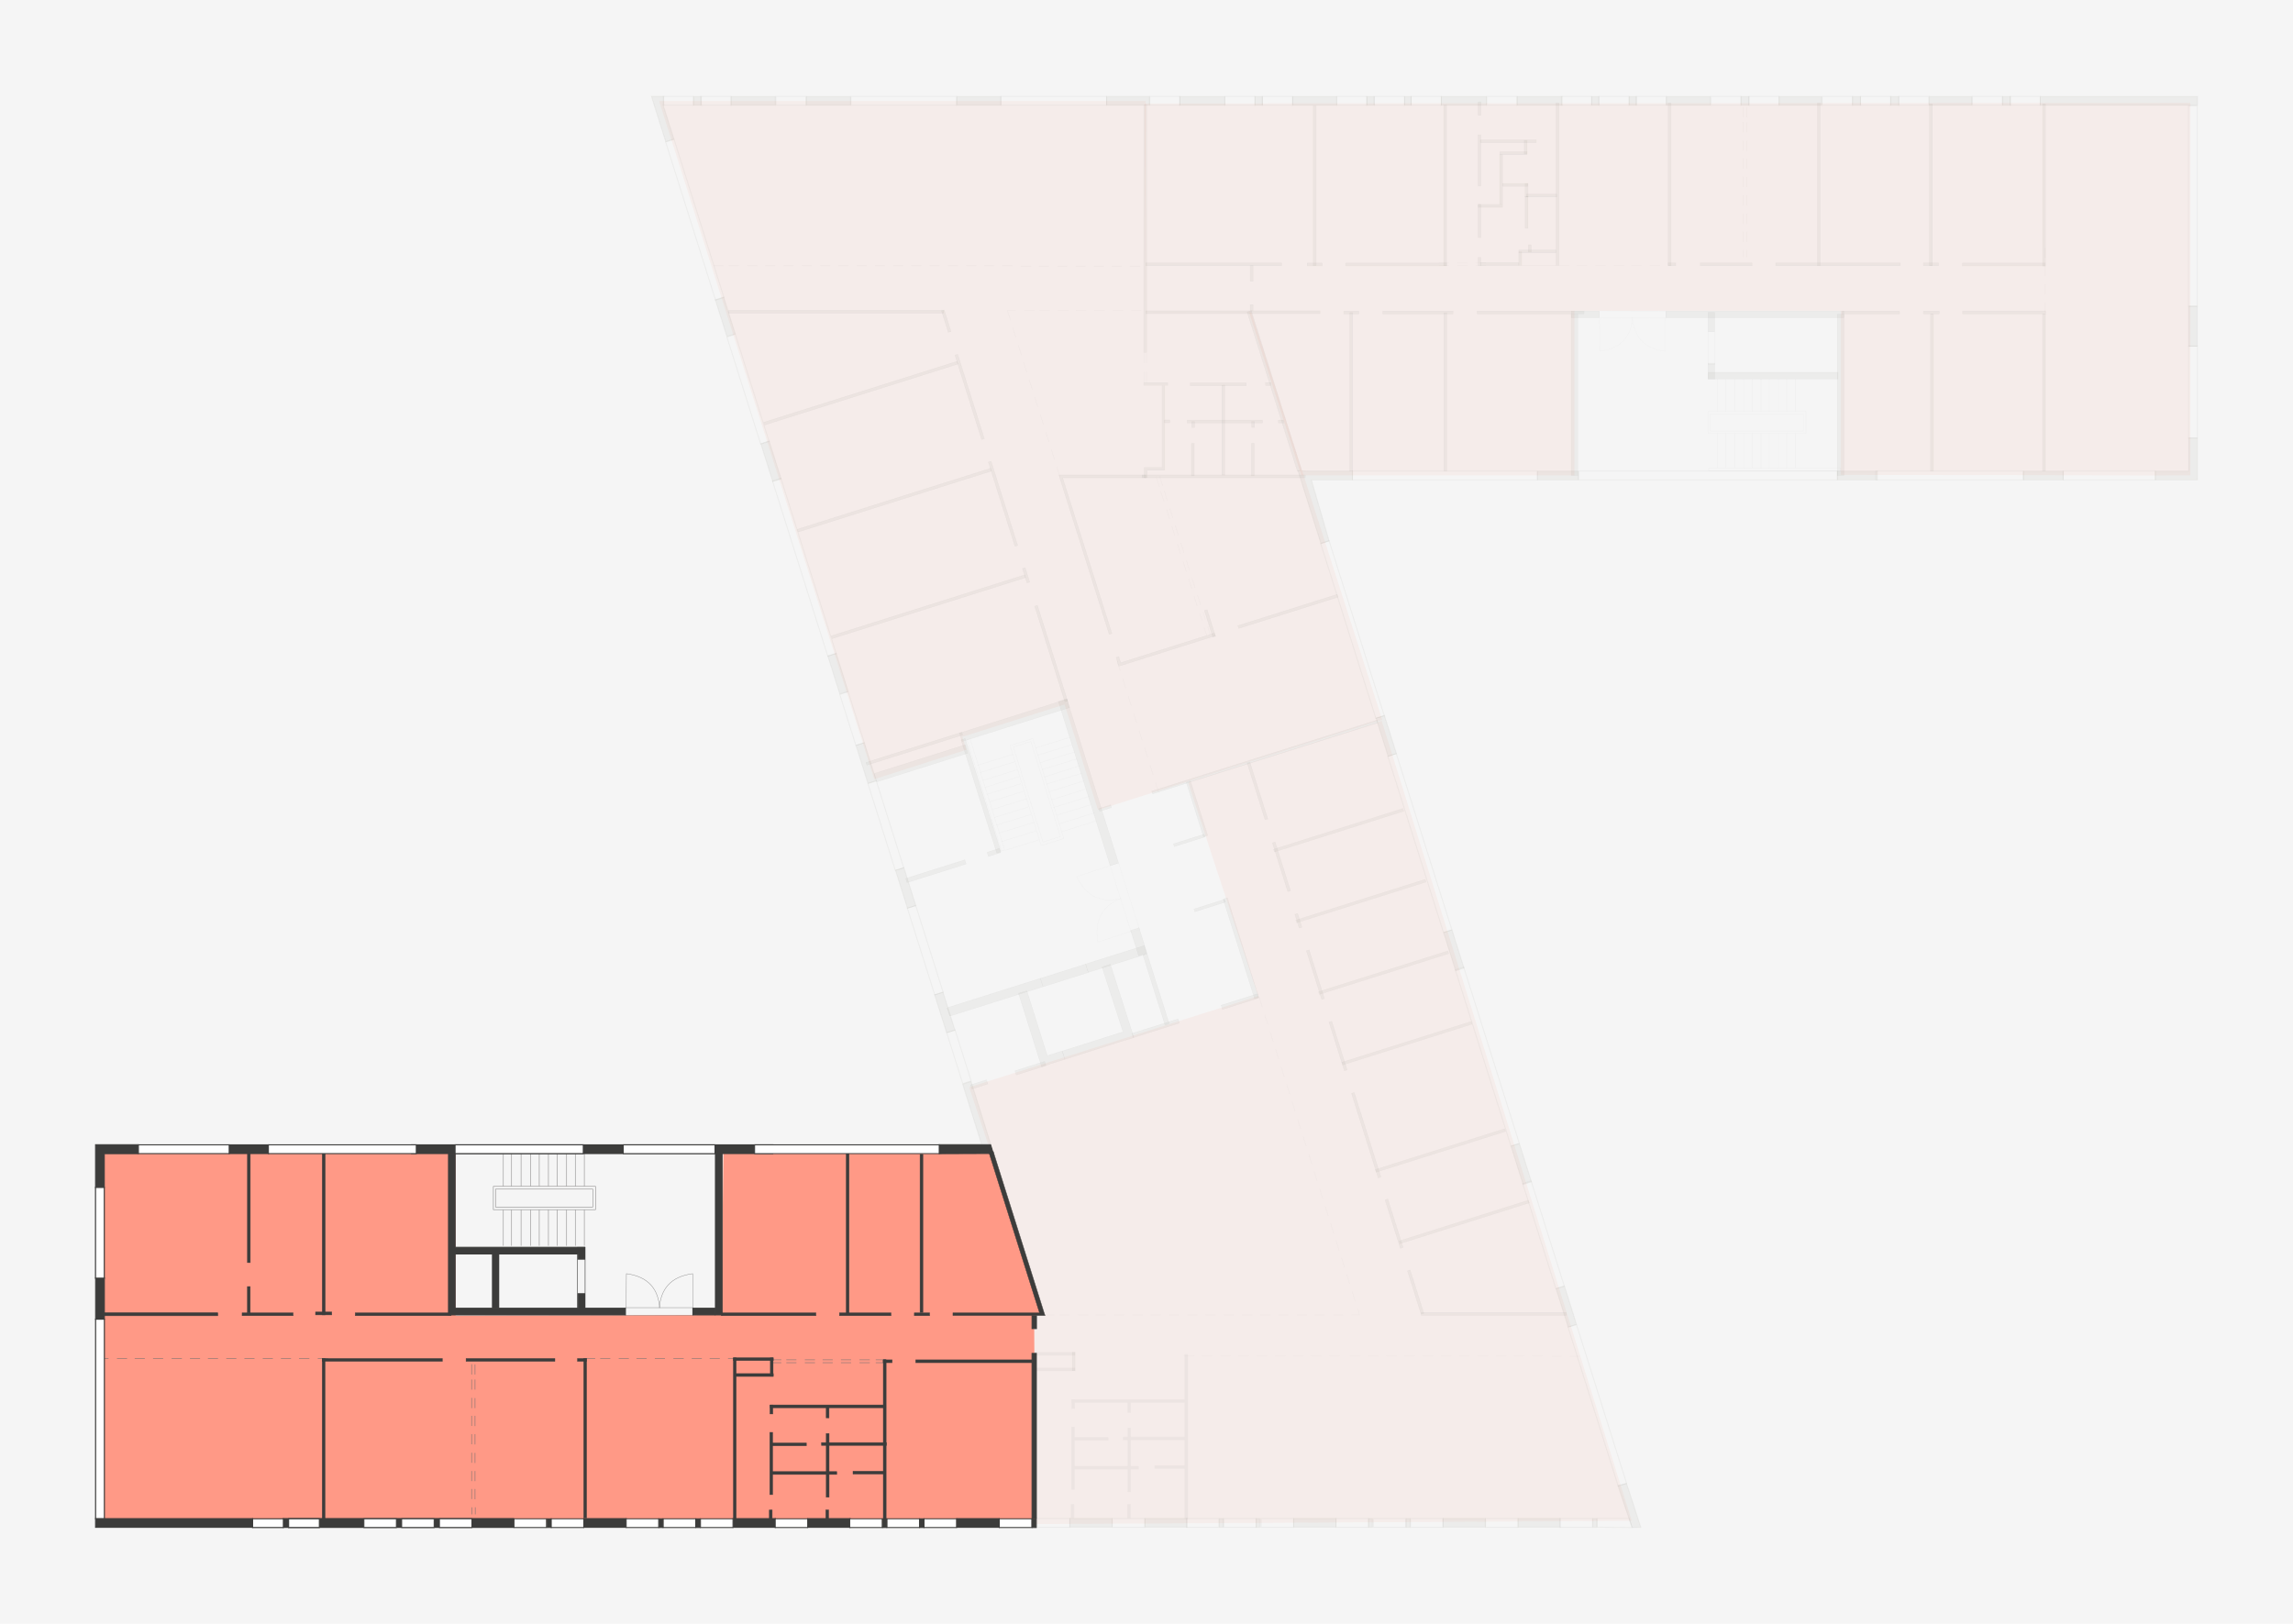 <?xml version="1.0" encoding="utf-8"?>
<!-- Generator: Adobe Illustrator 23.0.1, SVG Export Plug-In . SVG Version: 6.00 Build 0)  -->
<svg version="1.1" xmlns="http://www.w3.org/2000/svg" xmlns:xlink="http://www.w3.org/1999/xlink" x="0px" y="0px"
	 viewBox="0 0 1200 850" style="enable-background:new 0 0 1200 850;" xml:space="preserve">
<style type="text/css">
	.st0{fill:#F5F5F5;}
	.st1{fill:#FFBEB2;}
	.st2{fill:none;stroke:#9C9B9B;stroke-width:0.295;stroke-linejoin:round;stroke-miterlimit:10;}
	.st3{fill:none;stroke:#9C9B9B;stroke-width:0.325;stroke-miterlimit:10;}
	.st4{fill:none;stroke:#9C9B9B;stroke-width:0.32;stroke-miterlimit:10;}
	.st5{fill:none;stroke:#9C9B9B;stroke-width:0.321;stroke-miterlimit:10;}
	.st6{fill:none;stroke:#9C9B9B;stroke-width:0.325;stroke-linejoin:round;stroke-miterlimit:10;}
	.st7{fill:none;stroke:#9C9B9B;stroke-width:0.325;stroke-linecap:round;stroke-linejoin:round;stroke-miterlimit:10;}
	.st8{fill:#3C3C3B;stroke:#3C3C3B;stroke-width:0.2;stroke-miterlimit:10;}
	.st9{fill:none;stroke:#868686;stroke-width:0.2;stroke-linejoin:round;stroke-miterlimit:10;}
	.st10{fill:none;stroke:#868686;stroke-width:0.2;stroke-miterlimit:10;}
	.st11{fill:#3C3C3B;stroke:#6F6F6E;stroke-width:0.258;stroke-miterlimit:10;}
	.st12{fill:#3C3C3B;stroke:#3C3C3B;stroke-width:0.202;stroke-miterlimit:10;}
	.st13{fill:#3C3C3B;stroke:#3C3C3B;stroke-width:0.2;stroke-miterlimit:10;}
	.st14{fill:#3C3C3B;stroke:#3C3C3B;stroke-width:0.2;stroke-miterlimit:10;}
	.st15{fill:#3C3C3B;stroke:#3C3C3B;stroke-width:0.152;stroke-miterlimit:10;}
	.st16{fill:#3C3C3B;stroke:#3C3C3B;stroke-width:0.207;stroke-miterlimit:10;}
	.st17{fill:#3C3C3B;stroke:#3C3C3B;stroke-width:0.451;stroke-miterlimit:10;}
	.st18{fill:#3C3C3B;stroke:#3C3C3B;stroke-width:0.5;stroke-miterlimit:10;}
	.st19{fill:#3C3C3B;stroke:#3C3C3B;stroke-width:0.201;stroke-miterlimit:10;}
	.st20{fill:#3C3C3B;stroke:#3C3C3B;stroke-width:0.198;stroke-miterlimit:10;}
	.st21{fill:#3C3C3B;stroke:#3C3C3B;stroke-width:0.189;stroke-miterlimit:10;}
	.st22{fill:#3C3C3B;stroke:#3C3C3B;stroke-width:0.203;stroke-miterlimit:10;}
	.st23{fill:#3C3C3B;stroke:#3C3C3B;stroke-width:0.136;stroke-miterlimit:10;}
	.st24{fill:#FFFFFF;stroke:#3C3C3B;stroke-width:0.505;stroke-miterlimit:10;}
	.st25{fill:#FFFFFF;stroke:#3C3C3B;stroke-width:0.5;stroke-miterlimit:10;}
	.st26{fill:#FFE3DE;}
	.st27{fill:#868686;}
	.st28{fill:none;stroke:#9C9B9B;stroke-width:0.303;stroke-linejoin:round;stroke-miterlimit:10;}
	.st29{fill:none;stroke:#9C9B9B;stroke-width:0.303;stroke-miterlimit:10;}
	.st30{fill:none;stroke:#9C9B9B;stroke-width:0.303;stroke-linecap:round;stroke-linejoin:round;stroke-miterlimit:10;}
	.st31{fill:none;stroke:#3C3C3B;stroke-width:0.25;stroke-miterlimit:10;}
	.st32{fill:#3C3C3B;stroke:#3C3C3B;stroke-width:0.24;stroke-miterlimit:10;}
	.st33{fill:#3C3C3B;stroke:#3C3C3B;stroke-width:0.218;stroke-miterlimit:10;}
	.st34{fill:#3C3C3B;stroke:#3C3C3B;stroke-width:0.19;stroke-miterlimit:10;}
	.st35{fill:#3C3C3B;stroke:#3C3C3B;stroke-width:0.2;stroke-miterlimit:10;}
	.st36{fill:#3C3C3B;stroke:#3C3C3B;stroke-width:0.2;stroke-miterlimit:10;}
	.st37{fill:none;stroke:#3C3C3B;stroke-width:0.2;stroke-miterlimit:10;}
	.st38{fill:#3C3C3B;stroke:#3C3C3B;stroke-width:0.521;stroke-miterlimit:10;}
	.st39{fill:#FFFFFF;stroke:#3C3C3B;stroke-width:0.505;stroke-miterlimit:10;}
	.st40{fill:#FF7D65;}
	.st41{fill:#3C3C3B;stroke:#6F6F6E;stroke-width:0.25;stroke-miterlimit:10;}
	.st42{fill:#3C3C3B;stroke:#6F6F6E;stroke-width:0.27;stroke-miterlimit:10;}
	.st43{fill:none;stroke:#6F6F6E;stroke-width:0.258;stroke-miterlimit:10;}
	.st44{fill:#3C3C3B;stroke:#6F6F6E;stroke-width:0.266;stroke-miterlimit:10;}
	.st45{fill:#3C3C3B;stroke:#3C3C3B;stroke-width:0.215;stroke-miterlimit:10;}
	.st46{fill:#3C3C3B;stroke:#3C3C3B;stroke-width:0.209;stroke-miterlimit:10;}
	.st47{fill:#3C3C3B;stroke:#3C3C3B;stroke-width:0.213;stroke-miterlimit:10;}
	.st48{fill:#3C3C3B;stroke:#3C3C3B;stroke-width:0.505;stroke-miterlimit:10;}
	.st49{fill:#FF9986;}
	.st50{fill:none;stroke:#9C9B9B;stroke-width:0.317;stroke-miterlimit:10;}
	.st51{fill:none;stroke:#9C9B9B;stroke-width:0.317;stroke-linejoin:round;stroke-miterlimit:10;}
	.st52{fill:none;stroke:#9C9B9B;stroke-width:0.317;stroke-linecap:round;stroke-linejoin:round;stroke-miterlimit:10;}
	.st53{fill:none;}
	.st54{fill:#3C3C3B;stroke:#3C3C3B;stroke-width:0.201;stroke-miterlimit:10;}
	.st55{fill:#3C3C3B;stroke:#3C3C3B;stroke-width:0.298;stroke-miterlimit:10;}
	.st56{fill:#3C3C3B;stroke:#3C3C3B;stroke-width:0.241;stroke-miterlimit:10;}
	.st57{fill:#3C3C3B;stroke:#3C3C3B;stroke-width:0.245;stroke-miterlimit:10;}
	.st58{fill:none;stroke:#3C3C3B;stroke-width:0.281;stroke-miterlimit:10;}
	.st59{fill:#3C3C3B;stroke:#3C3C3B;stroke-width:0.498;stroke-miterlimit:10;}
	.st60{fill:#3C3C3B;stroke:#3C3C3B;stroke-width:0.578;stroke-miterlimit:10;}
	.st61{fill:#3C3C3B;stroke:#3C3C3B;stroke-width:0.459;stroke-miterlimit:10;}
	.st62{fill:#FFFFFF;stroke:#3C3C3B;stroke-width:0.5;stroke-miterlimit:10;}
	.st63{fill:#FFFFFF;stroke:#3C3C3B;stroke-width:0.525;stroke-miterlimit:10;}
	.st64{fill:#FFFFFF;stroke:#3C3C3B;stroke-width:0.572;stroke-miterlimit:10;}
	.st65{fill:#FFFFFF;stroke:#3C3C3B;stroke-width:0.557;stroke-miterlimit:10;}
	.st66{opacity:5.000000e-02;fill:#FF4623;}
	.st67{opacity:5.000000e-02;fill:#868686;}
	.st68{opacity:5.000000e-02;fill:none;stroke:#9C9B9B;stroke-width:0.303;stroke-linejoin:round;stroke-miterlimit:10;}
	.st69{opacity:5.000000e-02;fill:none;stroke:#9C9B9B;stroke-width:0.303;stroke-miterlimit:10;}
	.st70{opacity:5.000000e-02;}
	.st71{opacity:5.000000e-02;fill:none;stroke:#9C9B9B;stroke-width:0.317;stroke-miterlimit:10;}
	.st72{opacity:5.000000e-02;fill:none;stroke:#9C9B9B;stroke-width:0.317;stroke-linejoin:round;stroke-miterlimit:10;}
	
		.st73{opacity:5.000000e-02;fill:none;stroke:#9C9B9B;stroke-width:0.317;stroke-linecap:round;stroke-linejoin:round;stroke-miterlimit:10;}
	.st74{opacity:5.000000e-02;fill:none;stroke:#9C9B9B;stroke-width:0.295;stroke-linejoin:round;stroke-miterlimit:10;}
	.st75{opacity:5.000000e-02;fill:none;stroke:#9C9B9B;stroke-width:0.325;stroke-miterlimit:10;}
	.st76{opacity:5.000000e-02;fill:none;stroke:#9C9B9B;stroke-width:0.32;stroke-miterlimit:10;}
	.st77{opacity:5.000000e-02;fill:none;stroke:#9C9B9B;stroke-width:0.321;stroke-miterlimit:10;}
	.st78{opacity:5.000000e-02;fill:#3C3C3B;stroke:#3C3C3B;stroke-width:0.2;stroke-miterlimit:10;}
	.st79{opacity:5.000000e-02;fill:none;stroke:#3C3C3B;stroke-width:0.31;stroke-linejoin:round;stroke-miterlimit:10;}
	.st80{opacity:5.000000e-02;fill:none;stroke:#3C3C3B;stroke-width:0.196;stroke-miterlimit:10;}
	.st81{opacity:5.000000e-02;fill:none;stroke:#3C3C3B;stroke-width:0.2;stroke-miterlimit:10;}
	.st82{fill:none;stroke:#3C3C3B;stroke-width:0.296;stroke-linejoin:round;stroke-miterlimit:10;}
	.st83{opacity:5.000000e-02;fill:#3C3C3B;stroke:#6F6F6E;stroke-width:0.25;stroke-miterlimit:10;}
	.st84{opacity:5.000000e-02;fill:none;stroke:#3C3C3B;stroke-width:0.187;stroke-miterlimit:10;}
	.st85{fill:none;stroke:#3C3C3B;stroke-width:0.299;stroke-linejoin:round;stroke-miterlimit:10;}
	.st86{opacity:5.000000e-02;fill:none;}
	.st87{opacity:5.000000e-02;fill:#3C3C3B;stroke:#6F6F6E;stroke-width:0.258;stroke-miterlimit:10;}
	.st88{opacity:5.000000e-02;fill:none;stroke:#6F6F6E;stroke-width:0.2;stroke-miterlimit:10;}
	.st89{opacity:5.000000e-02;fill:none;stroke:#3C3C3B;stroke-width:0.25;stroke-miterlimit:10;}
	.st90{opacity:5.000000e-02;fill:#3C3C3B;stroke:#3C3C3B;stroke-width:0.202;stroke-miterlimit:10;}
	.st91{opacity:5.000000e-02;fill:#3C3C3B;stroke:#3C3C3B;stroke-width:0.2;stroke-miterlimit:10;}
	.st92{opacity:5.000000e-02;fill:#3C3C3B;stroke:#3C3C3B;stroke-width:0.2;stroke-miterlimit:10;}
	.st93{opacity:5.000000e-02;fill:#3C3C3B;stroke:#3C3C3B;stroke-width:0.209;stroke-miterlimit:10;}
	.st94{opacity:5.000000e-02;fill:#3C3C3B;stroke:#3C3C3B;stroke-width:0.152;stroke-miterlimit:10;}
	.st95{opacity:5.000000e-02;fill:#3C3C3B;stroke:#3C3C3B;stroke-width:0.5;stroke-miterlimit:10;}
	.st96{opacity:5.000000e-02;fill:#3C3C3B;stroke:#3C3C3B;stroke-width:0.24;stroke-miterlimit:10;}
	.st97{opacity:5.000000e-02;fill:#3C3C3B;stroke:#3C3C3B;stroke-width:0.218;stroke-miterlimit:10;}
	.st98{opacity:5.000000e-02;fill:#3C3C3B;stroke:#3C3C3B;stroke-width:0.19;stroke-miterlimit:10;}
	.st99{opacity:5.000000e-02;fill:#3C3C3B;stroke:#3C3C3B;stroke-width:0.2;stroke-miterlimit:10;}
	.st100{opacity:5.000000e-02;fill:#3C3C3B;stroke:#3C3C3B;stroke-width:0.201;stroke-miterlimit:10;}
	.st101{opacity:5.000000e-02;fill:#3C3C3B;stroke:#3C3C3B;stroke-width:0.201;stroke-miterlimit:10;}
	.st102{opacity:5.000000e-02;fill:#3C3C3B;stroke:#3C3C3B;stroke-width:0.198;stroke-miterlimit:10;}
	.st103{opacity:5.000000e-02;fill:#3C3C3B;stroke:#3C3C3B;stroke-width:0.136;stroke-miterlimit:10;}
	.st104{opacity:5.000000e-02;fill:#3C3C3B;stroke:#3C3C3B;stroke-width:0.451;stroke-miterlimit:10;}
	.st105{opacity:5.000000e-02;fill:#3C3C3B;stroke:#3C3C3B;stroke-width:0.189;stroke-miterlimit:10;}
	.st106{opacity:5.000000e-02;fill:#3C3C3B;stroke:#3C3C3B;stroke-width:0.203;stroke-miterlimit:10;}
	.st107{opacity:5.000000e-02;fill:#3C3C3B;stroke:#3C3C3B;stroke-width:0.241;stroke-miterlimit:10;}
	.st108{opacity:5.000000e-02;fill:#3C3C3B;stroke:#3C3C3B;stroke-width:0.2;stroke-miterlimit:10;}
	.st109{opacity:5.000000e-02;fill:#3C3C3B;stroke:#3C3C3B;stroke-width:0.245;stroke-miterlimit:10;}
	.st110{opacity:5.000000e-02;fill:none;stroke:#3C3C3B;stroke-width:0.281;stroke-miterlimit:10;}
	.st111{opacity:5.000000e-02;fill:#3C3C3B;stroke:#3C3C3B;stroke-width:0.498;stroke-miterlimit:10;}
	.st112{opacity:5.000000e-02;fill:#3C3C3B;stroke:#3C3C3B;stroke-width:0.578;stroke-miterlimit:10;}
	.st113{opacity:5.000000e-02;fill:#3C3C3B;stroke:#3C3C3B;stroke-width:0.459;stroke-miterlimit:10;}
	.st114{opacity:5.000000e-02;fill:#3C3C3B;stroke:#3C3C3B;stroke-width:0.505;stroke-miterlimit:10;}
	.st115{opacity:5.000000e-02;fill:#3C3C3B;stroke:#3C3C3B;stroke-width:0.521;stroke-miterlimit:10;}
	.st116{opacity:5.000000e-02;fill:#FFFFFF;stroke:#3C3C3B;stroke-width:0.5;stroke-miterlimit:10;}
	.st117{opacity:5.000000e-02;fill:#FFFFFF;stroke:#3C3C3B;stroke-width:0.505;stroke-miterlimit:10;}
	.st118{opacity:5.000000e-02;fill:#FFFFFF;stroke:#3C3C3B;stroke-width:0.505;stroke-miterlimit:10;}
	.st119{opacity:5.000000e-02;fill:#FFFFFF;stroke:#3C3C3B;stroke-width:0.5;stroke-miterlimit:10;}
	.st120{opacity:5.000000e-02;fill:#FFFFFF;stroke:#3C3C3B;stroke-width:0.525;stroke-miterlimit:10;}
	.st121{opacity:5.000000e-02;fill:#FFFFFF;stroke:#3C3C3B;stroke-width:0.572;stroke-miterlimit:10;}
	.st122{opacity:5.000000e-02;fill:#FFFFFF;stroke:#3C3C3B;stroke-width:0.557;stroke-miterlimit:10;}
	.st123{fill:none;stroke:#3C3C3B;stroke-width:0.31;stroke-linejoin:round;stroke-miterlimit:10;}
	.st124{fill:none;stroke:#3C3C3B;stroke-width:0.196;stroke-miterlimit:10;}
	.st125{fill:none;stroke:#3C3C3B;stroke-width:0.187;stroke-miterlimit:10;}
	.st126{fill:none;stroke:#6F6F6E;stroke-width:0.2;stroke-miterlimit:10;}
	.st127{opacity:5.000000e-02;fill:#F5F5F5;}
	.st128{opacity:5.000000e-02;fill:none;stroke:#868686;stroke-width:0.2;stroke-linejoin:round;stroke-miterlimit:10;}
	.st129{opacity:5.000000e-02;fill:none;stroke:#868686;stroke-width:0.2;stroke-miterlimit:10;}
	.st130{opacity:5.000000e-02;fill:#3C3C3B;stroke:#6F6F6E;stroke-width:0.27;stroke-miterlimit:10;}
	.st131{opacity:5.000000e-02;fill:none;stroke:#6F6F6E;stroke-width:0.258;stroke-miterlimit:10;}
	.st132{opacity:5.000000e-02;fill:#3C3C3B;stroke:#6F6F6E;stroke-width:0.266;stroke-miterlimit:10;}
	.st133{opacity:5.000000e-02;fill:#3C3C3B;stroke:#3C3C3B;stroke-width:0.215;stroke-miterlimit:10;}
	.st134{opacity:5.000000e-02;fill:#3C3C3B;stroke:#3C3C3B;stroke-width:0.213;stroke-miterlimit:10;}
	.st135{opacity:5.000000e-02;fill:#3C3C3B;stroke:#3C3C3B;stroke-width:0.207;stroke-miterlimit:10;}
	.st136{opacity:5.000000e-02;fill:#3C3C3B;stroke:#3C3C3B;stroke-width:0.298;stroke-miterlimit:10;}
	.st137{fill:#3C3C3B;}
</style>
<g id="Background">
	<rect class="st0" width="1200" height="850"/>
</g>
<g id="Ebene_1">
	<polygon class="st127" points="344.9,52.9 1146.3,53.8 1146.3,248.9 683.1,250.1 854,795.6 52.8,796.3 54.1,601.3 515.5,601.3 	"/>
	<polygon class="st66" points="599,54.1 1146.3,53.8 1146.3,248.9 963.3,248.6 963.3,162.7 824,162.7 824,248.9 681,248.9 
		653.7,163.5 599.2,163.4 	"/>
	<polygon class="st66" points="344.9,52.9 599.6,52.9 599.2,163.4 654.8,163.4 723.4,376.8 574.6,424 557.1,368.8 503.7,385.7 
		505.7,392.5 457.5,407.9 	"/>
	<polygon class="st66" points="622.6,409.1 723.1,377.3 854,796.1 541.3,797.8 541.4,689 546.5,687.6 507.2,569.1 658.4,521.4 
		621.9,410 	"/>
	<polygon class="st66" points="54.1,601.3 238.4,602.8 238.5,688.5 375.6,688.1 376.3,602.8 519.2,603.6 545.1,687 541.4,688.5 
		541.9,797.4 52.8,796.3 	"/>
	
		<rect x="928" y="211.3" transform="matrix(6.123234e-17 -1 1 6.123234e-17 682.991 1174.538)" class="st68" width="1.6" height="69"/>
	<line class="st69" x1="898.9" y1="215.3" x2="898.9" y2="198.4"/>
	<line class="st69" x1="903.1" y1="215.3" x2="903.1" y2="198.4"/>
	<line class="st69" x1="907.9" y1="215.3" x2="907.9" y2="198.4"/>
	<line class="st69" x1="912.5" y1="215.3" x2="912.5" y2="198.4"/>
	<line class="st69" x1="917" y1="215.3" x2="917" y2="198.4"/>
	<line class="st69" x1="921.6" y1="215.3" x2="921.6" y2="198.4"/>
	<line class="st69" x1="925.9" y1="215.3" x2="925.9" y2="198.4"/>
	<line class="st69" x1="930.7" y1="215.3" x2="930.7" y2="198.4"/>
	<line class="st69" x1="935" y1="215.3" x2="935" y2="198.4"/>
	<line class="st69" x1="939.6" y1="215.3" x2="939.6" y2="198.4"/>
	<line class="st69" x1="898.9" y1="245" x2="898.9" y2="226.9"/>
	<line class="st69" x1="903.1" y1="245" x2="903.1" y2="226.9"/>
	<line class="st69" x1="907.9" y1="245" x2="907.9" y2="226.9"/>
	<line class="st69" x1="912.5" y1="245" x2="912.5" y2="226.9"/>
	<line class="st69" x1="917" y1="245" x2="917" y2="226.9"/>
	<line class="st69" x1="921.6" y1="245" x2="921.6" y2="226.9"/>
	<line class="st69" x1="925.9" y1="245" x2="925.9" y2="226.9"/>
	<line class="st69" x1="930.7" y1="245" x2="930.7" y2="226.9"/>
	<line class="st69" x1="935" y1="245" x2="935" y2="226.9"/>
	<line class="st69" x1="939.6" y1="245" x2="939.6" y2="226.9"/>
	<g class="st70">
		
			<rect x="914.9" y="196.8" transform="matrix(6.123234e-17 -1 1 6.123234e-17 698.287 1140.532)" class="st28" width="9" height="48.7"/>
		
			<rect x="913.7" y="195.5" transform="matrix(6.123234e-17 -1 1 6.123234e-17 698.412 1140.6)" class="st30" width="11.6" height="51.2"/>
	</g>
	<line class="st71" x1="263.4" y1="620.9" x2="263.4" y2="603.2"/>
	<line class="st71" x1="267.8" y1="620.9" x2="267.8" y2="603.2"/>
	<line class="st71" x1="272.8" y1="620.9" x2="272.8" y2="603.2"/>
	<line class="st71" x1="277.7" y1="620.9" x2="277.7" y2="603.2"/>
	<line class="st71" x1="282.3" y1="620.9" x2="282.3" y2="603.2"/>
	<line class="st71" x1="287.1" y1="620.9" x2="287.1" y2="603.2"/>
	<line class="st71" x1="291.7" y1="620.9" x2="291.7" y2="603.2"/>
	<line class="st71" x1="296.6" y1="620.9" x2="296.6" y2="603.2"/>
	<line class="st71" x1="301.1" y1="620.9" x2="301.1" y2="603.2"/>
	<line class="st71" x1="305.9" y1="620.9" x2="305.9" y2="603.2"/>
	<line class="st71" x1="263.4" y1="651.9" x2="263.4" y2="633"/>
	<line class="st71" x1="267.8" y1="651.9" x2="267.8" y2="633"/>
	<line class="st71" x1="272.8" y1="651.9" x2="272.8" y2="633"/>
	<line class="st71" x1="277.7" y1="651.9" x2="277.7" y2="633"/>
	<line class="st71" x1="282.3" y1="651.9" x2="282.3" y2="633"/>
	<line class="st71" x1="287.1" y1="651.9" x2="287.1" y2="633"/>
	<line class="st71" x1="291.7" y1="651.9" x2="291.7" y2="633"/>
	<line class="st71" x1="296.6" y1="651.9" x2="296.6" y2="633"/>
	<line class="st71" x1="301.1" y1="651.9" x2="301.1" y2="633"/>
	<line class="st71" x1="305.9" y1="651.9" x2="305.9" y2="633"/>
	
		<rect x="280.2" y="601.5" transform="matrix(6.123234e-17 -1 1 6.123234e-17 -342.098 911.837)" class="st72" width="9.4" height="50.9"/>
	
		<rect x="278.9" y="600.2" transform="matrix(6.123234e-17 -1 1 6.123234e-17 -341.967 911.908)" class="st73" width="12.2" height="53.5"/>
	
		<rect x="514.9" y="385.7" transform="matrix(0.955 -0.297 0.297 0.955 -100.252 171.729)" class="st74" width="1.7" height="61"/>
	<line class="st75" x1="544.1" y1="399.3" x2="562.7" y2="393.5"/>
	<line class="st75" x1="545.4" y1="402.8" x2="563.7" y2="397.2"/>
	<line class="st75" x1="546.5" y1="406.7" x2="564.7" y2="401"/>
	<line class="st75" x1="542" y1="391.5" x2="560.3" y2="385.8"/>
	<line class="st75" x1="543.1" y1="395.3" x2="561.3" y2="389.7"/>
	<line class="st75" x1="511.8" y1="400.5" x2="530" y2="394.9"/>
	<line class="st75" x1="512.9" y1="404.4" x2="531.1" y2="398.7"/>
	<line class="st75" x1="547.9" y1="410.4" x2="566.3" y2="404.7"/>
	<line class="st75" x1="548.9" y1="414.5" x2="567.4" y2="408.7"/>
	<line class="st75" x1="550.5" y1="418.6" x2="568.6" y2="412.9"/>
	<line class="st75" x1="551.3" y1="422.7" x2="570.3" y2="416.8"/>
	<line class="st75" x1="553.1" y1="426.7" x2="570.9" y2="421.2"/>
	<line class="st75" x1="554.4" y1="431.2" x2="573" y2="425.4"/>
	<line class="st75" x1="555.5" y1="435.4" x2="574" y2="429.6"/>
	<line class="st76" x1="514.3" y1="408.5" x2="532.3" y2="402.9"/>
	<line class="st76" x1="515.3" y1="412.2" x2="533.2" y2="406.6"/>
	<line class="st76" x1="516.3" y1="415.8" x2="534.3" y2="410.2"/>
	<line class="st76" x1="517.8" y1="419.7" x2="535.8" y2="414.2"/>
	<line class="st76" x1="519.3" y1="423.7" x2="537.3" y2="418.1"/>
	<line class="st75" x1="520.4" y1="427.9" x2="538.2" y2="422.4"/>
	<line class="st77" x1="521.5" y1="431.9" x2="539.6" y2="426.3"/>
	<line class="st77" x1="522.8" y1="436.1" x2="540.9" y2="430.5"/>
	<line class="st77" x1="524.2" y1="440.5" x2="542.3" y2="434.9"/>
	<line class="st77" x1="525.7" y1="445.2" x2="543.7" y2="439.6"/>
	<g class="st70">
		
			<rect x="537.7" y="388.6" transform="matrix(0.955 -0.297 0.297 0.955 -98.587 179.581)" class="st6" width="9.6" height="52.1"/>
		
			<rect x="536.3" y="387.4" transform="matrix(0.955 -0.297 0.297 0.955 -98.611 179.603)" class="st7" width="12.4" height="54.8"/>
	</g>
	
		<rect x="544.3" y="508.3" transform="matrix(0.954 -0.301 0.301 0.954 -127.767 191.044)" class="st78" width="24.8" height="4.6"/>
	
		<rect x="625.8" y="325.3" transform="matrix(0.301 0.954 -0.954 0.301 753.707 -375.803)" class="st78" width="14.6" height="1.5"/>
	
		<rect x="613.6" y="439.2" transform="matrix(0.954 -0.301 0.301 0.954 -103.492 207.409)" class="st78" width="16.9" height="1.5"/>
	
		<rect x="624.3" y="473.3" transform="matrix(0.954 -0.301 0.301 0.954 -113.247 212.22)" class="st78" width="16.9" height="1.5"/>
	<path class="st128" d="M581.1,453.1l-17.6,5.7c5.3,11.1,13.4,13.9,23.1,11.5"/>
	<path class="st128" d="M592.2,487.4l-17.6,5.7c-2.2-12.1,2.8-19.1,12.1-22.9"/>
	<line class="st78" x1="796.3" y1="139" x2="814.4" y2="139"/>
	
		<rect x="570.3" y="467.2" transform="matrix(0.301 0.954 -0.954 0.301 859.42 -233.006)" class="st129" width="36.6" height="4.6"/>
	
		<rect x="836.9" y="162.8" transform="matrix(1 2.638582e-03 -2.638582e-03 1 0.437 -2.254)" class="st129" width="35" height="3.5"/>
	<g class="st70">
		<path class="st9" d="M837.1,166.2l0.1,17.7c11.7-1.6,16.5-8.2,17.2-17.7"/>
		<path class="st9" d="M871.6,166.2l-0.1,17.7c-11.7-1.6-16.5-8.2-17.2-17.7"/>
	</g>
	
		<rect x="123.4" y="679.4" transform="matrix(-1.836970e-16 1 -1 -1.836970e-16 810.427 549.86)" class="st78" width="13.8" height="1.5"/>
	
		<rect x="165.2" y="686.7" transform="matrix(-1 -1.224647e-16 1.224647e-16 -1 338.904 1374.757)" class="st78" width="8.5" height="1.5"/>
	<line class="st83" x1="314.2" y1="711" x2="319.5" y2="711"/>
	<line class="st83" x1="306.2" y1="711" x2="311.6" y2="711"/>
	<line class="st83" x1="323.8" y1="711" x2="329.2" y2="711"/>
	<line class="st83" x1="333.2" y1="711" x2="338.5" y2="711"/>
	<line class="st83" x1="342.8" y1="711" x2="348.1" y2="711"/>
	<line class="st83" x1="352.5" y1="711" x2="357.9" y2="711"/>
	<line class="st83" x1="362.1" y1="711" x2="367.4" y2="711"/>
	<line class="st83" x1="371.5" y1="711" x2="376.9" y2="711"/>
	<line class="st83" x1="381.1" y1="710.8" x2="384.8" y2="710.8"/>
	<line class="st83" x1="411.6" y1="711.7" x2="417" y2="711.7"/>
	<line class="st83" x1="403.7" y1="711.7" x2="409" y2="711.7"/>
	<line class="st83" x1="421.3" y1="711.7" x2="426.6" y2="711.7"/>
	<line class="st83" x1="430.6" y1="711.7" x2="436" y2="711.7"/>
	<line class="st83" x1="440.2" y1="711.7" x2="445.6" y2="711.7"/>
	<line class="st83" x1="450" y1="711.7" x2="455.3" y2="711.7"/>
	<line class="st83" x1="411.6" y1="713.1" x2="417" y2="713.1"/>
	<line class="st83" x1="403.7" y1="713.1" x2="409" y2="713.1"/>
	<line class="st83" x1="421.3" y1="713.1" x2="426.6" y2="713.1"/>
	<line class="st83" x1="430.6" y1="713.1" x2="436" y2="713.1"/>
	<line class="st83" x1="440.2" y1="713.1" x2="445.6" y2="713.1"/>
	<line class="st83" x1="450" y1="713.1" x2="455.3" y2="713.1"/>
	<line class="st83" x1="458.4" y1="711.7" x2="463.8" y2="711.7"/>
	<line class="st83" x1="458.4" y1="713.1" x2="463.8" y2="713.1"/>
	<line class="st83" x1="248.7" y1="722" x2="248.7" y2="727.3"/>
	<line class="st83" x1="248.7" y1="714" x2="248.7" y2="719.4"/>
	<line class="st83" x1="248.7" y1="731.6" x2="248.7" y2="737"/>
	<line class="st83" x1="248.7" y1="741" x2="248.7" y2="746.3"/>
	<line class="st83" x1="248.7" y1="750.6" x2="248.7" y2="755.9"/>
	<line class="st83" x1="248.7" y1="760.3" x2="248.7" y2="765.7"/>
	<line class="st83" x1="248.7" y1="769.9" x2="248.7" y2="775.2"/>
	<line class="st83" x1="248.7" y1="779.3" x2="248.7" y2="784.6"/>
	<line class="st83" x1="248.8" y1="788.9" x2="248.8" y2="792.6"/>
	<line class="st83" x1="246.9" y1="721.9" x2="246.9" y2="727.3"/>
	<line class="st83" x1="246.9" y1="714" x2="246.9" y2="719.3"/>
	<line class="st83" x1="246.9" y1="731.6" x2="246.9" y2="736.9"/>
	<line class="st83" x1="246.9" y1="740.9" x2="246.9" y2="746.3"/>
	<line class="st83" x1="246.9" y1="750.5" x2="246.9" y2="755.9"/>
	<line class="st83" x1="246.9" y1="760.3" x2="246.9" y2="765.6"/>
	<line class="st83" x1="246.9" y1="769.8" x2="246.9" y2="775.2"/>
	<line class="st83" x1="246.9" y1="779.3" x2="246.9" y2="784.6"/>
	<line class="st83" x1="247" y1="788.9" x2="247" y2="792.6"/>
	<rect x="327.4" y="684.3" class="st129" width="35.3" height="4.1"/>
	<g class="st70">
		<path class="st9" d="M362.7,684.4l-0.1-17.9c-11.8,1.6-16.7,8.3-17.4,17.9"/>
		<path class="st9" d="M327.8,684.4l0.1-17.9c11.8,1.6,16.7,8.3,17.4,17.9"/>
	</g>
	<rect x="238.2" y="656.2" class="st86" width="63.9" height="29.3"/>
	<line class="st87" x1="584.6" y1="345.9" x2="586.2" y2="351"/>
	<line class="st87" x1="587.5" y1="355.1" x2="589.1" y2="360.2"/>
	<line class="st87" x1="590.4" y1="364.3" x2="592" y2="369.4"/>
	<line class="st87" x1="593.2" y1="373.3" x2="594.8" y2="378.3"/>
	<line class="st87" x1="596.1" y1="382.4" x2="597.7" y2="387.5"/>
	<line class="st87" x1="599" y1="391.4" x2="600.6" y2="396.5"/>
	<line class="st87" x1="601.9" y1="400.6" x2="603.5" y2="405.7"/>
	<line class="st87" x1="604.7" y1="409.7" x2="606.3" y2="414.8"/>
	<line class="st83" x1="609.3" y1="256.9" x2="610.9" y2="262"/>
	<line class="st83" x1="606.9" y1="249.3" x2="608.5" y2="254.4"/>
	<line class="st83" x1="612.2" y1="266.1" x2="613.8" y2="271.2"/>
	<line class="st83" x1="615" y1="275" x2="616.7" y2="280.1"/>
	<line class="st83" x1="618" y1="284.2" x2="619.6" y2="289.3"/>
	<line class="st83" x1="620.9" y1="293.5" x2="622.5" y2="298.5"/>
	<line class="st83" x1="623.8" y1="302.6" x2="625.4" y2="307.7"/>
	<line class="st83" x1="626.7" y1="311.6" x2="628.3" y2="316.6"/>
	<line class="st83" x1="629.7" y1="320.7" x2="630.8" y2="324.2"/>
	<line class="st83" x1="607.5" y1="257.4" x2="609.2" y2="262.5"/>
	<line class="st83" x1="605.1" y1="249.8" x2="606.8" y2="254.9"/>
	<line class="st83" x1="610.5" y1="266.6" x2="612.1" y2="271.7"/>
	<line class="st83" x1="613.3" y1="275.5" x2="614.9" y2="280.6"/>
	<line class="st83" x1="616.2" y1="284.7" x2="617.8" y2="289.8"/>
	<line class="st83" x1="619.2" y1="294" x2="620.8" y2="299.1"/>
	<line class="st83" x1="622.1" y1="303.1" x2="623.7" y2="308.2"/>
	<line class="st83" x1="624.9" y1="312.1" x2="626.5" y2="317.2"/>
	<line class="st83" x1="627.9" y1="321.2" x2="629.1" y2="324.7"/>
	<line class="st130" x1="632" y1="328" x2="633.3" y2="332.1"/>
	<line class="st130" x1="630.2" y1="328.5" x2="631.5" y2="332.6"/>
	<line class="st87" x1="51.5" y1="711" x2="56.8" y2="711"/>
	<line class="st87" x1="61.2" y1="711" x2="66.5" y2="711"/>
	<line class="st87" x1="70.5" y1="711" x2="75.8" y2="711"/>
	<line class="st87" x1="80.1" y1="711" x2="85.4" y2="711"/>
	<line class="st87" x1="89.8" y1="711" x2="95.2" y2="711"/>
	<line class="st87" x1="99.4" y1="711" x2="104.7" y2="711"/>
	<line class="st87" x1="108.8" y1="711" x2="114.2" y2="711"/>
	<line class="st87" x1="118.4" y1="711" x2="123.8" y2="711"/>
	<line class="st87" x1="127.9" y1="711" x2="133.2" y2="711"/>
	<line class="st87" x1="137.5" y1="711" x2="142.9" y2="711"/>
	<line class="st87" x1="147" y1="711" x2="152.3" y2="711"/>
	<line class="st87" x1="156.6" y1="711" x2="161.9" y2="711"/>
	<line class="st87" x1="166.4" y1="711" x2="171.7" y2="711"/>
	<line class="st87" x1="619.5" y1="709.6" x2="624.9" y2="709.6"/>
	<line class="st87" x1="629" y1="709.6" x2="634.4" y2="709.6"/>
	<line class="st87" x1="638.7" y1="709.6" x2="644" y2="709.6"/>
	<line class="st87" x1="648.1" y1="709.6" x2="653.5" y2="709.6"/>
	<line class="st87" x1="657.7" y1="709.6" x2="663" y2="709.6"/>
	<line class="st87" x1="667.3" y1="709.6" x2="672.7" y2="709.6"/>
	<line class="st87" x1="676.9" y1="709.6" x2="682.2" y2="709.6"/>
	<line class="st87" x1="686.2" y1="709.6" x2="691.6" y2="709.6"/>
	<line class="st87" x1="695.8" y1="709.6" x2="701.1" y2="709.6"/>
	<line class="st87" x1="706.5" y1="709.6" x2="711.9" y2="709.6"/>
	<line class="st87" x1="716" y1="709.6" x2="721.3" y2="709.6"/>
	<line class="st87" x1="725.5" y1="709.6" x2="730.9" y2="709.6"/>
	<line class="st87" x1="735" y1="709.6" x2="740.4" y2="709.6"/>
	<line class="st87" x1="744.7" y1="709.6" x2="750" y2="709.6"/>
	<line class="st87" x1="754.1" y1="709.6" x2="759.5" y2="709.6"/>
	<line class="st87" x1="763.7" y1="709.6" x2="769" y2="709.6"/>
	<line class="st87" x1="773.3" y1="709.6" x2="778.7" y2="709.6"/>
	<line class="st87" x1="782.9" y1="709.6" x2="788.2" y2="709.6"/>
	<line class="st87" x1="792.2" y1="709.6" x2="797.6" y2="709.6"/>
	<line class="st87" x1="801.8" y1="709.6" x2="807.1" y2="709.6"/>
	<line class="st87" x1="812.1" y1="709.9" x2="817.4" y2="709.9"/>
	<line class="st87" x1="821.6" y1="709.9" x2="827" y2="709.9"/>
	<line class="st87" x1="815.7" y1="139" x2="821.1" y2="139"/>
	<line class="st87" x1="825.3" y1="139" x2="830.6" y2="139"/>
	<line class="st87" x1="834.9" y1="139" x2="840.3" y2="139"/>
	<line class="st87" x1="844.5" y1="139" x2="849.8" y2="139"/>
	<line class="st87" x1="753" y1="139" x2="758.3" y2="139"/>
	<line class="st87" x1="762.6" y1="139" x2="767.9" y2="139"/>
	<line class="st87" x1="772.2" y1="139" x2="777.5" y2="139"/>
	<line class="st87" x1="753" y1="137.6" x2="758.3" y2="137.6"/>
	<line class="st87" x1="762.6" y1="137.6" x2="768" y2="137.6"/>
	<line class="st87" x1="772.2" y1="137.6" x2="777.5" y2="137.6"/>
	<line class="st87" x1="853.8" y1="139" x2="859.2" y2="139"/>
	<line class="st87" x1="863.4" y1="139" x2="868.7" y2="139"/>
	<line class="st87" x1="381.3" y1="139.1" x2="386.7" y2="139.1"/>
	<line class="st87" x1="373.4" y1="139.1" x2="378.7" y2="139.1"/>
	<line class="st87" x1="391" y1="139.1" x2="396.4" y2="139.1"/>
	<line class="st87" x1="400.4" y1="139.1" x2="405.7" y2="139.1"/>
	<line class="st87" x1="410" y1="139.1" x2="415.3" y2="139.1"/>
	<line class="st87" x1="419.7" y1="139.1" x2="425" y2="139.1"/>
	<line class="st87" x1="429.3" y1="139.1" x2="434.6" y2="139.1"/>
	<line class="st87" x1="438.7" y1="139.1" x2="444" y2="139.1"/>
	<line class="st87" x1="448.3" y1="139.1" x2="453.6" y2="139.1"/>
	<line class="st87" x1="457.8" y1="139.1" x2="463.1" y2="139.1"/>
	<line class="st87" x1="467.4" y1="139.1" x2="472.7" y2="139.1"/>
	<line class="st87" x1="476.9" y1="139.1" x2="482.2" y2="139.1"/>
	<line class="st87" x1="486.4" y1="139.1" x2="491.8" y2="139.1"/>
	<line class="st87" x1="496.1" y1="139.1" x2="501.4" y2="139.1"/>
	<line class="st87" x1="505.6" y1="139.1" x2="511" y2="139.1"/>
	<line class="st87" x1="515" y1="139.1" x2="520.3" y2="139.1"/>
	<line class="st87" x1="524.5" y1="139.1" x2="529.9" y2="139.1"/>
	<line class="st87" x1="534.2" y1="139.3" x2="539.6" y2="139.3"/>
	<line class="st87" x1="543.7" y1="139.3" x2="549" y2="139.3"/>
	<line class="st87" x1="553.3" y1="139.3" x2="558.6" y2="139.3"/>
	<line class="st87" x1="562.9" y1="139.3" x2="568.2" y2="139.3"/>
	<line class="st87" x1="572.4" y1="139.3" x2="577.8" y2="139.3"/>
	<line class="st87" x1="581.8" y1="139.3" x2="587.1" y2="139.3"/>
	<line class="st87" x1="591.3" y1="139.3" x2="596.7" y2="139.3"/>
	<line class="st87" x1="1070.3" y1="129.7" x2="1070.3" y2="135.1"/>
	<line class="st87" x1="1070.3" y1="139.3" x2="1070.3" y2="144.6"/>
	<line class="st87" x1="1070.3" y1="148.6" x2="1070.3" y2="154"/>
	<line class="st87" x1="1070.3" y1="158.2" x2="1070.3" y2="163.5"/>
	<polyline class="st131" points="528.8,167.6 527.2,162.5 531.4,162.5 	"/>
	<line class="st87" x1="530" y1="171.5" x2="531.6" y2="176.6"/>
	<line class="st87" x1="532.9" y1="180.7" x2="534.5" y2="185.8"/>
	<line class="st87" x1="535.7" y1="189.7" x2="537.3" y2="194.8"/>
	<line class="st87" x1="538.6" y1="198.9" x2="540.3" y2="204"/>
	<line class="st87" x1="541.5" y1="207.9" x2="543.1" y2="213"/>
	<line class="st87" x1="544.4" y1="217" x2="546" y2="222.1"/>
	<line class="st87" x1="547.3" y1="226.2" x2="548.9" y2="231.3"/>
	<line class="st87" x1="550.2" y1="235.3" x2="551.8" y2="240.4"/>
	<line class="st87" x1="553" y1="244.2" x2="554.6" y2="249.3"/>
	<line class="st87" x1="544.1" y1="162.4" x2="549.4" y2="162.4"/>
	<line class="st87" x1="536.1" y1="162.4" x2="541.5" y2="162.4"/>
	<line class="st87" x1="553.7" y1="162.4" x2="559.1" y2="162.4"/>
	<line class="st87" x1="563.1" y1="162.4" x2="568.4" y2="162.4"/>
	<line class="st87" x1="572.7" y1="162.4" x2="578" y2="162.4"/>
	<line class="st87" x1="582.4" y1="162.4" x2="587.8" y2="162.4"/>
	<line class="st87" x1="592" y1="162.4" x2="597.3" y2="162.4"/>
	<line class="st132" x1="598.7" y1="184.5" x2="598.7" y2="190.1"/>
	<line class="st132" x1="598.7" y1="194.6" x2="598.7" y2="200.3"/>
	<line class="st132" x1="600" y1="184.5" x2="600" y2="190.1"/>
	<line class="st132" x1="600" y1="194.6" x2="600" y2="200.3"/>
	<line class="st87" x1="554.4" y1="688.3" x2="559.7" y2="688.3"/>
	<line class="st87" x1="546.4" y1="688.3" x2="551.8" y2="688.3"/>
	<line class="st87" x1="564.1" y1="688.3" x2="569.4" y2="688.3"/>
	<line class="st87" x1="573.4" y1="688.3" x2="578.8" y2="688.3"/>
	<line class="st87" x1="583" y1="688.3" x2="588.4" y2="688.3"/>
	<line class="st87" x1="592.7" y1="688.3" x2="598.1" y2="688.3"/>
	<line class="st87" x1="602.3" y1="688.3" x2="607.6" y2="688.3"/>
	<line class="st87" x1="611.7" y1="688.3" x2="617.1" y2="688.3"/>
	<line class="st87" x1="621.3" y1="688.3" x2="626.7" y2="688.3"/>
	<line class="st87" x1="630.8" y1="688.3" x2="636.1" y2="688.3"/>
	<line class="st87" x1="640.4" y1="688.3" x2="645.8" y2="688.3"/>
	<line class="st87" x1="649.9" y1="688.3" x2="655.3" y2="688.3"/>
	<line class="st87" x1="659.5" y1="688.3" x2="664.8" y2="688.3"/>
	<line class="st87" x1="669.1" y1="688.3" x2="674.4" y2="688.3"/>
	<line class="st87" x1="678.7" y1="688.3" x2="684" y2="688.3"/>
	<line class="st87" x1="688" y1="688.3" x2="693.3" y2="688.3"/>
	<line class="st87" x1="697.6" y1="688.3" x2="702.9" y2="688.3"/>
	<line class="st87" x1="659" y1="522" x2="660.6" y2="527.1"/>
	<line class="st87" x1="661.9" y1="531.3" x2="663.5" y2="536.3"/>
	<line class="st87" x1="664.7" y1="540.2" x2="666.3" y2="545.3"/>
	<line class="st87" x1="667.6" y1="549.3" x2="669.2" y2="554.4"/>
	<line class="st87" x1="670.5" y1="558.6" x2="672.1" y2="563.7"/>
	<line class="st87" x1="673.4" y1="567.7" x2="675" y2="572.8"/>
	<line class="st87" x1="676.2" y1="576.7" x2="677.8" y2="581.8"/>
	<line class="st87" x1="679.1" y1="585.9" x2="680.7" y2="590.9"/>
	<line class="st87" x1="682" y1="594.9" x2="683.6" y2="600"/>
	<line class="st87" x1="684.9" y1="604.1" x2="686.5" y2="609.2"/>
	<line class="st87" x1="687.7" y1="613.1" x2="689.3" y2="618.2"/>
	<line class="st87" x1="690.6" y1="622.2" x2="692.2" y2="627.3"/>
	<line class="st87" x1="693.5" y1="631.4" x2="695.1" y2="636.5"/>
	<line class="st87" x1="696.4" y1="640.5" x2="698" y2="645.6"/>
	<line class="st87" x1="699.2" y1="649.4" x2="700.8" y2="654.5"/>
	<line class="st87" x1="702.1" y1="658.5" x2="703.7" y2="663.6"/>
	<line class="st87" x1="704.7" y1="666.9" x2="706.3" y2="672"/>
	<line class="st87" x1="707.6" y1="676" x2="709.2" y2="681.1"/>
	<polyline class="st131" points="707.4,688.3 711.4,688.3 710.6,685 	"/>
	<line class="st89" x1="914.1" y1="64" x2="914.1" y2="69.3"/>
	<line class="st89" x1="914.1" y1="56" x2="914.1" y2="61.4"/>
	<line class="st89" x1="914.1" y1="73.6" x2="914.1" y2="79"/>
	<line class="st89" x1="914.1" y1="83" x2="914.1" y2="88.3"/>
	<line class="st89" x1="914.1" y1="92.6" x2="914.1" y2="97.9"/>
	<line class="st89" x1="914.1" y1="102.3" x2="914.1" y2="107.7"/>
	<line class="st89" x1="914.1" y1="111.9" x2="914.1" y2="117.2"/>
	<line class="st89" x1="914.1" y1="121.3" x2="914.1" y2="126.6"/>
	<line class="st89" x1="914.2" y1="130.9" x2="914.2" y2="134.6"/>
	<line class="st89" x1="912.3" y1="63.9" x2="912.3" y2="69.3"/>
	<line class="st89" x1="912.3" y1="56" x2="912.3" y2="61.3"/>
	<line class="st89" x1="912.3" y1="73.6" x2="912.3" y2="78.9"/>
	<line class="st89" x1="912.3" y1="82.9" x2="912.3" y2="88.3"/>
	<line class="st89" x1="912.3" y1="92.5" x2="912.3" y2="97.9"/>
	<line class="st89" x1="912.3" y1="102.3" x2="912.3" y2="107.6"/>
	<line class="st89" x1="912.3" y1="111.8" x2="912.3" y2="117.2"/>
	<line class="st89" x1="912.3" y1="121.3" x2="912.3" y2="126.6"/>
	<line class="st89" x1="912.4" y1="130.9" x2="912.4" y2="134.6"/>
	
		<rect x="798.6" y="129.3" transform="matrix(6.123234e-17 -1 1 6.123234e-17 670.532 930.533)" class="st78" width="3.8" height="1.5"/>
	
		<rect x="622.9" y="221.5" transform="matrix(6.123234e-17 -1 1 6.123234e-17 402.178 846.674)" class="st78" width="3.1" height="1.5"/>
	
		<rect x="654.3" y="221.5" transform="matrix(6.123234e-17 -1 1 6.123234e-17 433.53 878.026)" class="st78" width="3.1" height="1.5"/>
	
		<rect x="616.6" y="224.4" transform="matrix(6.123234e-17 -1 1 6.123234e-17 415.061 865.279)" class="st78" width="47.1" height="1.5"/>
	
		<rect x="615.8" y="239.8" transform="matrix(6.123234e-17 -1 1 6.123234e-17 383.695 864.842)" class="st78" width="17" height="1.5"/>
	
		<rect x="647.2" y="239.8" transform="matrix(6.123234e-17 -1 1 6.123234e-17 415.103 896.25)" class="st78" width="17" height="1.5"/>
	<rect x="621.3" y="219.9" class="st133" width="39.4" height="1.5"/>
	<rect x="609.4" y="219.8" class="st78" width="2.8" height="1.5"/>
	<rect x="662.3" y="200.3" class="st78" width="2.8" height="1.5"/>
	<rect x="669" y="219.9" class="st78" width="2.8" height="1.5"/>
	<rect x="622.9" y="200.4" class="st78" width="29.3" height="1.5"/>
	<rect x="597.7" y="248.6" class="st78" width="85.4" height="1.5"/>
	
		<rect x="494.8" y="519.7" transform="matrix(0.954 -0.301 0.301 0.954 -132.886 180.664)" class="st90" width="51.2" height="4.6"/>
	<polygon class="st78" points="557.3,554.5 555.9,550.1 548.1,552.6 537.4,518.6 533,519.9 545.1,558.4 549.5,557 549.5,556.9 	"/>
	<polygon class="st78" points="557.3,554.5 555.9,550.2 587.7,540.1 576.7,506.1 581.1,504.7 593.4,543.1 589.1,544.5 589,544.4 	
		"/>
	
		<rect x="567.8" y="499.7" transform="matrix(0.954 -0.301 0.301 0.954 -123.938 198.809)" class="st90" width="32.1" height="4.6"/>
	
		<rect x="524.6" y="407.3" transform="matrix(-0.301 -0.954 0.954 -0.301 350.32 1076.18)" class="st91" width="90.1" height="4.6"/>
	
		<rect x="589.1" y="490.9" transform="matrix(-0.301 -0.954 0.954 -0.301 304.881 1210.037)" class="st78" width="13.9" height="4.6"/>
	
		<rect x="456.7" y="397.3" transform="matrix(0.954 -0.301 0.301 0.954 -97.87 163.35)" class="st78" width="50" height="4.6"/>
	
		<rect x="501.2" y="374.8" transform="matrix(0.954 -0.301 0.301 0.954 -88.834 177.03)" class="st92" width="59" height="4.6"/>
	
		<rect x="534.7" y="119" transform="matrix(6.123234e-17 -1 1 6.123234e-17 479.594 719.139)" class="st78" width="129.4" height="1.5"/>
	
		<rect x="600.5" y="395.4" transform="matrix(-0.954 0.301 -0.301 -0.954 1412.98 574.823)" class="st78" width="123.6" height="1.5"/>
	
		<rect x="452.4" y="391.1" transform="matrix(-0.954 0.301 -0.301 -0.954 1053.098 621.646)" class="st93" width="52.6" height="1.5"/>
	
		<rect x="665.4" y="433.8" transform="matrix(-0.954 0.301 -0.301 -0.954 1500.015 638.17)" class="st94" width="71" height="1.5"/>
	
		<rect x="677.1" y="470.8" transform="matrix(-0.954 0.301 -0.301 -0.954 1533.97 707.023)" class="st94" width="71" height="1.5"/>
	
		<rect x="688.9" y="508.3" transform="matrix(-0.954 0.301 -0.301 -0.954 1568.347 776.733)" class="st94" width="71" height="1.5"/>
	
		<rect x="701.2" y="545.3" transform="matrix(-0.954 0.301 -0.301 -0.954 1603.461 845.255)" class="st94" width="71" height="1.5"/>
	
		<rect x="718.6" y="601.5" transform="matrix(-0.954 0.301 -0.301 -0.954 1654.493 949.774)" class="st94" width="71" height="1.5"/>
	
		<rect x="731.2" y="638.8" transform="matrix(-0.954 0.301 -0.301 -0.954 1690.191 1018.971)" class="st94" width="71" height="1.5"/>
	
		<rect x="611.5" y="422.5" transform="matrix(-0.301 -0.954 0.954 -0.301 410.811 1148.55)" class="st78" width="29.9" height="2.3"/>
	
		<rect x="482.3" y="415.7" transform="matrix(-0.301 -0.954 0.954 -0.301 270.248 1031.842)" class="st78" width="62.2" height="2.3"/>
	
		<rect x="622.1" y="495.5" transform="matrix(-0.301 -0.954 0.954 -0.301 371.118 1265.407)" class="st78" width="54.7" height="2.3"/>
	
		<rect x="638.6" y="523.2" transform="matrix(0.954 -0.301 0.301 0.954 -127.669 219.282)" class="st78" width="19.9" height="2.3"/>
	
		<rect x="591.8" y="537.1" transform="matrix(0.954 -0.301 0.301 0.954 -133.878 206.69)" class="st78" width="25.3" height="2.3"/>
	
		<rect x="585.7" y="516.4" transform="matrix(0.301 0.954 -0.954 0.301 916.661 -215.038)" class="st78" width="38.5" height="2.3"/>
	
		<rect x="507.7" y="566.5" transform="matrix(0.954 -0.301 0.301 0.954 -146.987 180.252)" class="st78" width="8.8" height="2.3"/>
	
		<rect x="530.8" y="558" transform="matrix(0.954 -0.301 0.301 0.954 -143.195 187.943)" class="st78" width="16.3" height="2.3"/>
	
		<rect x="642.6" y="413.6" transform="matrix(-0.301 -0.954 0.954 -0.301 460.897 1166.649)" class="st78" width="31.2" height="1.5"/>
	
		<rect x="657.3" y="453.3" transform="matrix(-0.301 -0.954 0.954 -0.301 439.324 1230.201)" class="st78" width="26.7" height="1.5"/>
	
		<rect x="675.8" y="481.5" transform="matrix(-0.301 -0.954 0.954 -0.301 423.977 1275.411)" class="st78" width="7.5" height="1.5"/>
	
		<rect x="675.2" y="509.8" transform="matrix(-0.301 -0.954 0.954 -0.301 408.591 1320.737)" class="st78" width="26.7" height="1.5"/>
	
		<rect x="686.9" y="547.2" transform="matrix(-0.301 -0.954 0.954 -0.301 388.296 1380.523)" class="st78" width="26.7" height="1.5"/>
	
		<rect x="691.8" y="593.9" transform="matrix(-0.301 -0.954 0.954 -0.301 362.907 1455.315)" class="st78" width="46.4" height="1.5"/>
	
		<rect x="716.3" y="640.2" transform="matrix(-0.301 -0.954 0.954 -0.301 337.719 1529.517)" class="st78" width="26.6" height="1.5"/>
	
		<rect x="729" y="676" transform="matrix(-0.301 -0.954 0.954 -0.301 318.248 1586.878)" class="st78" width="23.8" height="1.5"/>
	<g class="st70">
		<rect x="362.7" y="684.6" class="st18" width="11.6" height="3.5"/>
		<rect x="374.5" y="602.8" class="st18" width="3.5" height="85.3"/>
	</g>
	<polygon class="st95" points="306.1,684.6 306.1,677.1 302.6,677.1 302.6,684.6 238.2,684.6 238.2,656.2 302.6,656.2 302.6,658.9 
		306.1,658.9 306.1,656.2 306.1,652.7 302.6,652.7 238.2,652.7 238.2,603.7 234.7,603.7 234.7,688.1 235.3,688.1 238.2,688.1 
		327.4,688.1 327.4,684.6 	"/>
	
		<rect x="623.4" y="203.7" transform="matrix(-0.301 -0.954 0.954 -0.301 672.274 902.722)" class="st78" width="87.4" height="2.3"/>
	<polygon class="st78" points="611.1,200.3 598.6,200.3 598.6,201.7 608.2,201.7 608.2,244.7 600.3,244.7 598.8,244.7 598.8,246.1 
		598.8,250.1 600.3,250.1 600.3,246.1 608.2,246.1 609.6,246.1 609.6,244.7 609.6,201.7 611.1,201.7 	"/>
	
		<rect x="665.7" y="204.4" transform="matrix(6.123234e-17 -1 1 6.123234e-17 501.985 912.226)" class="st78" width="82.9" height="1.5"/>
	
		<rect x="714.9" y="204.4" transform="matrix(6.123234e-17 -1 1 6.123234e-17 551.225 961.465)" class="st78" width="82.9" height="1.5"/>
	<rect x="703.2" y="162.8" class="st78" width="7.9" height="1.5"/>
	<rect x="723.6" y="162.8" class="st78" width="36.8" height="1.5"/>
	<rect x="773" y="162.8" class="st78" width="56" height="1.5"/>
	<rect x="684.1" y="137.7" class="st78" width="7.9" height="1.5"/>
	<rect x="964.1" y="162.8" class="st78" width="30" height="1.5"/>
	<rect x="1027.1" y="162.8" class="st96" width="43.4" height="1.5"/>
	<rect x="1027" y="137.7" class="st78" width="43.4" height="1.5"/>
	<rect x="1006.6" y="137.6" class="st78" width="7.9" height="1.5"/>
	<rect x="929.3" y="137.6" class="st78" width="65.2" height="1.5"/>
	<rect x="889.8" y="137.6" class="st78" width="27.1" height="1.5"/>
	
		<rect x="831.2" y="95.7" transform="matrix(-1.836970e-16 1 -1 -1.836970e-16 970.193 -777.345)" class="st78" width="85.2" height="1.5"/>
	
		<rect x="909.3" y="95.7" transform="matrix(-1.836970e-16 1 -1 -1.836970e-16 1048.319 -855.471)" class="st78" width="85.2" height="1.5"/>
	
		<rect x="772.5" y="95.7" transform="matrix(-1.836970e-16 1 -1 -1.836970e-16 911.549 -718.701)" class="st78" width="85.2" height="1.5"/>
	<rect x="873" y="137.6" class="st78" width="4" height="1.5"/>
	<rect x="1006.6" y="162.8" class="st78" width="8.3" height="1.5"/>
	<rect x="599.6" y="137.6" class="st78" width="71.1" height="1.5"/>
	<rect x="599.6" y="162.7" class="st78" width="91.2" height="1.5"/>
	<rect x="704.2" y="137.7" class="st78" width="52.9" height="1.5"/>
	<rect x="798.9" y="101.6" class="st97" width="15.8" height="1.5"/>
	<rect x="786.3" y="96" class="st78" width="13.3" height="1.5"/>
	<rect x="774.7" y="73.2" class="st78" width="29.3" height="1.5"/>
	<rect x="784.9" y="79.5" class="st78" width="14.3" height="1.5"/>
	
		<rect x="795.4" y="98.8" transform="matrix(-1.836970e-16 1 -1 -1.836970e-16 898.442 -699.394)" class="st78" width="7.1" height="1.5"/>
	
		<rect x="794.9" y="76.3" transform="matrix(-1.836970e-16 1 -1 -1.836970e-16 875.492 -721.442)" class="st78" width="7.1" height="1.5"/>
	
		<rect x="772.2" y="136.2" transform="matrix(-1.836970e-16 1 -1 -1.836970e-16 911.206 -637.451)" class="st78" width="4.3" height="1.5"/>
	
		<rect x="774.7" y="137.6" transform="matrix(-1 -1.224647e-16 1.224647e-16 -1 1569.594 276.59)" class="st78" width="20.1" height="1.5"/>
	
		<rect x="792" y="134.7" transform="matrix(-1.836970e-16 1 -1 -1.836970e-16 931.037 -660.116)" class="st78" width="7.1" height="1.5"/>
	
		<rect x="794.9" y="131" transform="matrix(-1 -1.224647e-16 1.224647e-16 -1 1609.25 263.362)" class="st78" width="19.5" height="1.5"/>
	
		<rect x="770.8" y="56.1" transform="matrix(-1.836970e-16 1 -1 -1.836970e-16 831.11 -717.546)" class="st78" width="7.1" height="1.5"/>
	
		<rect x="760.9" y="83.3" transform="matrix(-1.836970e-16 1 -1 -1.836970e-16 858.319 -690.337)" class="st78" width="26.8" height="1.5"/>
	
		<rect x="790.5" y="110.4" transform="matrix(-1.836970e-16 1 -1 -1.836970e-16 910.073 -687.763)" class="st78" width="16.8" height="1.5"/>
	<rect x="773.6" y="107" class="st98" width="12.7" height="1.5"/>
	
		<rect x="765.6" y="115" transform="matrix(-1.836970e-16 1 -1 -1.836970e-16 890.018 -658.639)" class="st78" width="17.4" height="1.5"/>
	
		<rect x="772.6" y="93.3" transform="matrix(-1.836970e-16 1 -1 -1.836970e-16 879.601 -691.639)" class="st78" width="26" height="1.5"/>
	
		<rect x="714.3" y="96.4" transform="matrix(-1.836970e-16 1 -1 -1.836970e-16 853.433 -659.256)" class="st78" width="84.1" height="1.5"/>
	
		<rect x="646.1" y="96.5" transform="matrix(-1.836970e-16 1 -1 -1.836970e-16 785.265 -590.75)" class="st99" width="83.7" height="1.5"/>
	
		<rect x="970" y="204.7" transform="matrix(-1.836970e-16 1 -1 -1.836970e-16 1216.528 -805.744)" class="st78" width="82.3" height="1.5"/>
	
		<rect x="1028.6" y="204.7" transform="matrix(-1.836970e-16 1 -1 -1.836970e-16 1275.127 -864.343)" class="st78" width="82.3" height="1.5"/>
	
		<rect x="1027.3" y="96.1" transform="matrix(-1.836970e-16 1 -1 -1.836970e-16 1166.544 -972.926)" class="st78" width="84.9" height="1.5"/>
	
		<rect x="968.3" y="96" transform="matrix(-1.836970e-16 1 -1 -1.836970e-16 1107.276 -913.891)" class="st78" width="84.7" height="1.5"/>
	<rect x="381.2" y="162.4" class="st92" width="112.7" height="1.5"/>
	
		<rect x="489.3" y="167.6" transform="matrix(-0.301 -0.954 0.954 -0.301 483.644 691.192)" class="st78" width="11.8" height="1.5"/>
	
		<rect x="484.3" y="207.3" transform="matrix(-0.301 -0.954 0.954 -0.301 461.715 754.496)" class="st78" width="46.3" height="1.5"/>
	
		<rect x="397.3" y="205.1" transform="matrix(0.954 -0.301 0.301 0.954 -41.061 144.968)" class="st78" width="106.1" height="1.5"/>
	
		<rect x="501.8" y="263.2" transform="matrix(-0.301 -0.954 0.954 -0.301 431.117 843.959)" class="st78" width="46.3" height="1.5"/>
	
		<rect x="524" y="341.7" transform="matrix(-0.301 -0.954 0.954 -0.301 388.998 970.055)" class="st134" width="52.4" height="1.5"/>
	
		<rect x="533.1" y="300.6" transform="matrix(-0.301 -0.954 0.954 -0.301 411.141 904.185)" class="st78" width="7.9" height="1.5"/>
	
		<rect x="414.8" y="261.1" transform="matrix(0.954 -0.301 0.301 0.954 -57.075 152.819)" class="st78" width="106.1" height="1.5"/>
	
		<rect x="432.6" y="316.9" transform="matrix(0.954 -0.301 0.301 0.954 -73.021 160.729)" class="st78" width="106.1" height="1.5"/>
	<polygon class="st78" points="636,332.8 635.5,331.4 586.5,346.9 585.5,343.7 584.1,344.1 585.5,348.7 586.9,348.3 586.9,348.3 	
		"/>
	
		<rect x="646.5" y="319.4" transform="matrix(0.954 -0.301 0.301 0.954 -65.09 217.401)" class="st78" width="54.5" height="1.5"/>
	<polygon class="st78" points="599.6,248.6 554.2,248.6 554.6,250.1 580.5,332.1 581.9,331.6 556.1,250.1 599.6,250.1 	"/>
	<rect x="743.8" y="687" class="st135" width="75.9" height="1.5"/>
	
		<rect x="401.9" y="644.8" transform="matrix(6.123234e-17 -1 1 6.123234e-17 -201.844 1089.203)" class="st100" width="83.6" height="1.5"/>
	
		<rect x="421.3" y="752.7" transform="matrix(6.123234e-17 -1 1 6.123234e-17 -290.377 1216.558)" class="st100" width="83.6" height="1.5"/>
	
		<rect x="342.3" y="752.2" transform="matrix(6.123234e-17 -1 1 6.123234e-17 -368.365 1137.561)" class="st78" width="84.6" height="1.5"/>
	
		<rect x="264.5" y="752" transform="matrix(6.123234e-17 -1 1 6.123234e-17 -446.403 1059.044)" class="st101" width="83.6" height="1.5"/>
	
		<rect x="440.9" y="644.7" transform="matrix(6.123234e-17 -1 1 6.123234e-17 -163.093 1127.793)" class="st78" width="82.9" height="1.5"/>
	<rect x="439.5" y="687" class="st78" width="27" height="1.5"/>
	<rect x="478.7" y="687" class="st78" width="8" height="1.5"/>
	<rect x="403.2" y="735.3" class="st78" width="60.5" height="1.5"/>
	<rect x="403.8" y="755.1" class="st78" width="18.3" height="1.5"/>
	<rect x="384.2" y="718.8" class="st102" width="20.6" height="1.5"/>
	
		<rect x="399.2" y="714.7" transform="matrix(-1.836970e-16 1 -1 -1.836970e-16 1119.497 311.371)" class="st103" width="9.7" height="1.5"/>
	<rect x="383.9" y="710.6" class="st78" width="20.9" height="1.5"/>
	<rect x="446.6" y="770" class="st78" width="17" height="1.5"/>
	<rect x="403.8" y="770.2" class="st78" width="34.3" height="1.5"/>
	<rect x="430" y="755" class="st78" width="34" height="1.5"/>
	
		<rect x="498.3" y="750.3" transform="matrix(-1.836970e-16 1 -1 -1.836970e-16 1292.809 210.016)" class="st104" width="86.3" height="2.3"/>
	<rect x="377.6" y="687" class="st78" width="49.5" height="1.5"/>
	
		<rect x="538.1" y="690.8" transform="matrix(-1.836970e-16 1 -1 -1.836970e-16 1233.314 150.522)" class="st95" width="6.7" height="2.3"/>
	<rect x="462.4" y="711.7" class="st78" width="4.7" height="1.5"/>
	
		<rect x="401.5" y="736.9" transform="matrix(-1.836970e-16 1 -1 -1.836970e-16 1141.533 333.776)" class="st78" width="4.7" height="1.5"/>
	
		<rect x="401.2" y="791.9" transform="matrix(-1.836970e-16 1 -1 -1.836970e-16 1196.117 389.037)" class="st78" width="4.7" height="1.5"/>
	
		<rect x="430.7" y="791.9" transform="matrix(-1.836970e-16 1 -1 -1.836970e-16 1225.664 359.489)" class="st78" width="4.7" height="1.5"/>
	
		<rect x="430.4" y="738.5" transform="matrix(-1.836970e-16 1 -1 -1.836970e-16 1172.466 305.953)" class="st105" width="5.7" height="1.5"/>
	
		<rect x="387.5" y="765.3" transform="matrix(-1.836970e-16 1 -1 -1.836970e-16 1169.743 362.211)" class="st78" width="32.6" height="1.5"/>
	
		<rect x="416.6" y="766.2" transform="matrix(-1.836970e-16 1 -1 -1.836970e-16 1200.201 333.688)" class="st106" width="33.4" height="1.5"/>
	<rect x="302.3" y="710.9" class="st78" width="4.7" height="1.5"/>
	<rect x="244" y="710.9" class="st78" width="46.5" height="1.5"/>
	<rect x="185.9" y="687" class="st78" width="50.2" height="1.5"/>
	<rect x="126.7" y="687" class="st78" width="26.7" height="1.5"/>
	<rect x="54.4" y="687" class="st136" width="59.6" height="1.5"/>
	<rect x="168.6" y="710.9" class="st78" width="62.9" height="1.5"/>
	
		<rect x="127.4" y="752.1" transform="matrix(6.123234e-17 -1 1 6.123234e-17 -583.509 922.234)" class="st78" width="83.9" height="1.5"/>
	
		<rect x="101.3" y="631" transform="matrix(6.123234e-17 -1 1 6.123234e-17 -501.41 761.978)" class="st78" width="58.1" height="1.5"/>
	
		<rect x="127.2" y="645.2" transform="matrix(6.123234e-17 -1 1 6.123234e-17 -476.433 815.336)" class="st107" width="84.4" height="1.5"/>
	<polygon class="st78" points="546.6,687 520,602.6 517.7,603.3 544.2,687 498.9,687 498.9,688.5 547.1,688.5 	"/>
	<rect x="822.3" y="162.8" class="st78" width="14.6" height="3.5"/>
	
		<rect x="890.6" y="166.8" transform="matrix(-1.836970e-16 1 -1 -1.836970e-16 1064.168 -727.123)" class="st78" width="10" height="3.5"/>
	
		<rect x="891.5" y="192.5" transform="matrix(-1.836970e-16 1 -1 -1.836970e-16 1089.863 -701.429)" class="st78" width="8.3" height="3.5"/>
	<rect x="871.8" y="162.8" class="st108" width="93.2" height="3.5"/>
	
		<rect x="781.8" y="205" transform="matrix(-1.836970e-16 1 -1 -1.836970e-16 1030.725 -617.327)" class="st78" width="84.4" height="3.5"/>
	
		<rect x="921.1" y="205" transform="matrix(-1.836970e-16 1 -1 -1.836970e-16 1170.001 -756.603)" class="st78" width="84.4" height="3.5"/>
	
		<rect x="473.8" y="454.9" transform="matrix(-0.954 0.301 -0.301 -0.954 1094.541 743.613)" class="st78" width="32.5" height="2.3"/>
	
		<rect x="517" y="445.1" transform="matrix(-0.954 0.301 -0.301 -0.954 1150.844 715.295)" class="st78" width="6.7" height="2.3"/>
	<rect x="893.9" y="194.9" class="st78" width="68" height="3.5"/>
	
		<rect x="887.1" y="180.4" transform="matrix(-1.836970e-16 1 -1 -1.836970e-16 1077.785 -713.507)" class="st81" width="17.2" height="3.5"/>
	
		<rect x="650.9" y="142.4" transform="matrix(6.123234e-17 -1 1 6.123234e-17 511.88 798.142)" class="st78" width="8.2" height="1.5"/>
	
		<rect x="653.3" y="160.3" transform="matrix(6.123234e-17 -1 1 6.123234e-17 493.961 816.061)" class="st78" width="3.3" height="1.5"/>
	
		<rect x="574.8" y="422.3" transform="matrix(0.954 -0.301 0.301 0.954 -100.442 193.396)" class="st78" width="6.5" height="1.5"/>
	<rect x="479.3" y="711.6" class="st78" width="60.9" height="1.5"/>
	
		<rect x="245.2" y="668.7" transform="matrix(-1.836970e-16 1 -1 -1.836970e-16 929.835 410.973)" class="st109" width="28.4" height="3.5"/>
	
		<rect x="287.9" y="667.1" transform="matrix(-1.836970e-16 1 -1 -1.836970e-16 973.423 364.769)" class="st110" width="32.8" height="4"/>
	
		<rect x="215.4" y="599" transform="matrix(-1 -1.224647e-16 1.224647e-16 -1 619.918 1202.684)" class="st95" width="189.2" height="4.6"/>
	
		<rect x="119.9" y="599" transform="matrix(-1 -1.224647e-16 1.224647e-16 -1 260.568 1202.684)" class="st95" width="20.7" height="4.6"/>
	<polygon class="st95" points="72.4,599 54.6,599 50,599 50,603.7 50,621.4 54.6,621.4 54.6,603.7 72.4,603.7 	"/>
	
		<rect x="41.5" y="677.2" transform="matrix(6.123234e-17 -1 1 6.123234e-17 -627.203 731.849)" class="st95" width="21.6" height="4.6"/>
	<rect x="50" y="794.8" class="st111" width="82.2" height="4.6"/>
	<rect x="148.4" y="794.8" class="st112" width="120.4" height="4.6"/>
	<rect x="305.6" y="794.8" class="st95" width="22.2" height="4.6"/>
	<rect x="383.7" y="794.8" class="st95" width="22.2" height="4.6"/>
	<rect x="500.8" y="794.8" class="st95" width="22.2" height="4.6"/>
	<rect x="559.8" y="794.8" class="st95" width="22.2" height="4.6"/>
	<rect x="599.1" y="794.8" class="st95" width="22.2" height="4.6"/>
	<rect x="677" y="794.8" class="st95" width="22.2" height="4.6"/>
	<rect x="755.1" y="794.8" class="st95" width="22.2" height="4.6"/>
	<rect x="794.4" y="794.8" class="st95" width="22.2" height="4.6"/>
	<rect x="422.8" y="794.8" class="st95" width="22.2" height="4.6"/>
	
		<rect x="286.5" y="794.8" transform="matrix(-1 -1.224647e-16 1.224647e-16 -1 575.051 1594.25)" class="st113" width="2.1" height="4.6"/>
	
		<rect x="345" y="794.8" transform="matrix(-1 -1.224647e-16 1.224647e-16 -1 692 1594.25)" class="st95" width="2.1" height="4.6"/>
	
		<rect x="364.4" y="794.8" transform="matrix(-1 -1.224647e-16 1.224647e-16 -1 730.908 1594.25)" class="st95" width="2.1" height="4.6"/>
	
		<rect x="462" y="794.8" transform="matrix(-1 -1.224647e-16 1.224647e-16 -1 926.181 1594.25)" class="st95" width="2.1" height="4.6"/>
	
		<rect x="481.5" y="794.8" transform="matrix(-1 -1.224647e-16 1.224647e-16 -1 965.089 1594.25)" class="st95" width="2.1" height="4.6"/>
	
		<rect x="540.4" y="794.8" transform="matrix(-1 -1.224647e-16 1.224647e-16 -1 1082.94 1594.25)" class="st95" width="2.1" height="4.6"/>
	
		<rect x="638" y="794.8" transform="matrix(-1 -1.224647e-16 1.224647e-16 -1 1278.185 1594.25)" class="st95" width="2.1" height="4.6"/>
	
		<rect x="657.4" y="794.8" transform="matrix(-1 -1.224647e-16 1.224647e-16 -1 1316.811 1594.25)" class="st95" width="2.1" height="4.6"/>
	
		<rect x="716.1" y="794.8" transform="matrix(-1 -1.224647e-16 1.224647e-16 -1 1434.351 1594.25)" class="st95" width="2.1" height="4.6"/>
	
		<rect x="735.8" y="794.8" transform="matrix(-1 -1.224647e-16 1.224647e-16 -1 1473.767 1594.25)" class="st95" width="2.1" height="4.6"/>
	
		<rect x="833.6" y="794.8" transform="matrix(-1 -1.224647e-16 1.224647e-16 -1 1669.264 1594.25)" class="st95" width="2.1" height="4.6"/>
	<polygon class="st95" points="846.7,777.6 854.1,799.6 858.7,799.5 851.2,776.4 	"/>
	<polygon class="st95" points="519.1,600.9 508.2,566.1 503.8,567.5 513.7,599 491.6,599 491.6,603.7 520,603.6 	"/>
	
		<rect x="484" y="527.9" transform="matrix(-0.301 -0.954 0.954 -0.301 137.457 1161.226)" class="st95" width="20.9" height="4.6"/>
	
		<rect x="463.4" y="462.8" transform="matrix(-0.301 -0.954 0.954 -0.301 172.891 1056.841)" class="st95" width="20.9" height="4.6"/>
	
		<rect x="715" y="383.3" transform="matrix(-0.301 -0.954 0.954 -0.301 575.991 1193.414)" class="st95" width="21" height="4.6"/>
	
		<rect x="750.4" y="495.5" transform="matrix(-0.301 -0.954 0.954 -0.301 514.966 1373.187)" class="st95" width="21" height="4.6"/>
	
		<rect x="785.7" y="607.4" transform="matrix(-0.301 -0.954 0.954 -0.301 454.126 1552.416)" class="st95" width="21" height="4.6"/>
	
		<rect x="809.3" y="682.1" transform="matrix(-0.301 -0.954 0.954 -0.301 413.536 1671.988)" class="st95" width="21" height="4.6"/>
	
		<rect x="428.1" y="350.6" transform="matrix(-0.301 -0.954 0.954 -0.301 233.878 877.18)" class="st95" width="20.9" height="4.6"/>
	
		<rect x="442.8" y="397.3" transform="matrix(-0.301 -0.954 0.954 -0.301 208.469 952.034)" class="st95" width="20.9" height="4.6"/>
	
		<rect x="393" y="239.4" transform="matrix(-0.301 -0.954 0.954 -0.301 294.327 699.106)" class="st95" width="20.9" height="4.6"/>
	
		<rect x="369.6" y="163.6" transform="matrix(-0.301 -0.954 0.954 -0.301 335.585 577.97)" class="st114" width="20.2" height="4.6"/>
	<polygon class="st95" points="347.1,55.1 347.4,55.1 347.4,50.4 345.6,50.4 342.7,50.4 340.9,50.4 348.4,74.2 352.7,72.8 	"/>
	
		<rect x="362.9" y="50.4" transform="matrix(-1 -1.224647e-16 1.224647e-16 -1 729.97 105.474)" class="st95" width="4.2" height="4.6"/>
	
		<rect x="382.6" y="50.4" transform="matrix(-1 -1.224647e-16 1.224647e-16 -1 788.385 105.474)" class="st95" width="23.2" height="4.6"/>
	
		<rect x="421.8" y="50.4" transform="matrix(-1 -1.224647e-16 1.224647e-16 -1 866.877 105.474)" class="st95" width="23.2" height="4.6"/>
	
		<rect x="500.6" y="50.4" transform="matrix(-1 -1.224647e-16 1.224647e-16 -1 1024.458 105.474)" class="st95" width="23.2" height="4.6"/>
	
		<rect x="617.3" y="50.4" transform="matrix(-1 -1.224647e-16 1.224647e-16 -1 1258.297 105.475)" class="st95" width="23.7" height="4.6"/>
	
		<rect x="656.7" y="50.4" transform="matrix(-1 -1.224647e-16 1.224647e-16 -1 1317.403 105.474)" class="st95" width="4" height="4.6"/>
	
		<rect x="676.5" y="50.4" transform="matrix(-1 -1.224647e-16 1.224647e-16 -1 1376.015 105.474)" class="st95" width="23.1" height="4.6"/>
	
		<rect x="715.3" y="50.4" transform="matrix(-1 -1.224647e-16 1.224647e-16 -1 1434.485 105.474)" class="st95" width="4" height="4.6"/>
	
		<rect x="735" y="50.4" transform="matrix(-1 -1.224647e-16 1.224647e-16 -1 1473.506 105.474)" class="st95" width="3.5" height="4.6"/>
	
		<rect x="754.3" y="50.4" transform="matrix(-1 -1.224647e-16 1.224647e-16 -1 1532.146 105.475)" class="st95" width="23.6" height="4.6"/>
	
		<rect x="793.9" y="50.4" transform="matrix(-1 -1.224647e-16 1.224647e-16 -1 1611.428 105.474)" class="st95" width="23.6" height="4.6"/>
	
		<rect x="832.9" y="50.4" transform="matrix(-1 -1.224647e-16 1.224647e-16 -1 1669.682 105.474)" class="st95" width="3.9" height="4.6"/>
	
		<rect x="852.6" y="50.4" transform="matrix(-1 -1.224647e-16 1.224647e-16 -1 1709.038 105.474)" class="st95" width="3.9" height="4.6"/>
	
		<rect x="872" y="50.4" transform="matrix(-1 -1.224647e-16 1.224647e-16 -1 1767.046 105.474)" class="st95" width="23" height="4.6"/>
	
		<rect x="911.1" y="50.4" transform="matrix(-1 -1.224647e-16 1.224647e-16 -1 1826.503 105.474)" class="st95" width="4.3" height="4.6"/>
	
		<rect x="969.5" y="50.4" transform="matrix(-1 -1.224647e-16 1.224647e-16 -1 1943.227 105.474)" class="st95" width="4.3" height="4.6"/>
	
		<rect x="989.4" y="50.4" transform="matrix(-1 -1.224647e-16 1.224647e-16 -1 1983.15 105.475)" class="st95" width="4.3" height="4.6"/>
	
		<rect x="1048" y="50.4" transform="matrix(-1 -1.224647e-16 1.224647e-16 -1 2100.212 105.474)" class="st95" width="4.3" height="4.6"/>
	
		<rect x="931.1" y="50.4" transform="matrix(-1 -1.224647e-16 1.224647e-16 -1 1884.412 105.474)" class="st95" width="22.3" height="4.6"/>
	
		<rect x="1009.6" y="50.4" transform="matrix(-1 -1.224647e-16 1.224647e-16 -1 2041.561 105.474)" class="st95" width="22.3" height="4.6"/>
	
		<rect x="1067.7" y="50.4" transform="matrix(-1 -1.224647e-16 1.224647e-16 -1 2217.744 105.474)" class="st95" width="82.3" height="4.6"/>
	
		<rect x="1137.2" y="168.4" transform="matrix(6.123234e-17 -1 1 6.123234e-17 976.969 1318.385)" class="st95" width="20.9" height="4.6"/>
	<rect x="1058.9" y="246.6" class="st95" width="20.9" height="4.6"/>
	<rect x="961.6" y="246.6" class="st95" width="20.9" height="4.6"/>
	<polygon class="st95" points="1145.4,229.3 1145.4,246.6 1127.9,246.6 1127.9,251.2 1145.4,251.2 1149.8,251.2 1150,251.2 
		1150,229.3 	"/>
	<polygon class="st95" points="707.8,251.2 707.8,246.6 684.9,246.6 679.3,246.4 691.3,284.6 695.6,283.2 686.3,251.2 	"/>
	<rect x="804.6" y="246.6" class="st95" width="21.3" height="4.6"/>
	
		<rect x="579.1" y="50.4" transform="matrix(-1 -1.224647e-16 1.224647e-16 -1 1180.65 105.474)" class="st115" width="22.4" height="4.6"/>
	
		<rect x="445.3" y="50.4" transform="matrix(-1 -1.224647e-16 1.224647e-16 -1 945.906 105.474)" class="st116" width="55.3" height="4.6"/>
	
		<rect x="523.8" y="50.4" transform="matrix(-1 -1.224647e-16 1.224647e-16 -1 1102.891 105.474)" class="st116" width="55.3" height="4.6"/>
	
		<rect x="601.8" y="50.4" transform="matrix(-1 -1.224647e-16 1.224647e-16 -1 1219.316 105.474)" class="st116" width="15.8" height="4.6"/>
	
		<rect x="641" y="50.4" transform="matrix(-1 -1.224647e-16 1.224647e-16 -1 1297.809 105.475)" class="st116" width="15.8" height="4.6"/>
	
		<rect x="660.7" y="50.4" transform="matrix(-1 -1.224647e-16 1.224647e-16 -1 1337.159 105.475)" class="st116" width="15.8" height="4.6"/>
	
		<rect x="699.5" y="50.4" transform="matrix(-1 -1.224647e-16 1.224647e-16 -1 1414.87 105.474)" class="st116" width="15.8" height="4.6"/>
	
		<rect x="719.2" y="50.4" transform="matrix(-1 -1.224647e-16 1.224647e-16 -1 1454.221 105.474)" class="st116" width="15.8" height="4.6"/>
	
		<rect x="738.5" y="50.4" transform="matrix(-1 -1.224647e-16 1.224647e-16 -1 1492.791 105.474)" class="st116" width="15.8" height="4.6"/>
	
		<rect x="778.1" y="50.4" transform="matrix(-1 -1.224647e-16 1.224647e-16 -1 1571.96 105.475)" class="st116" width="15.8" height="4.6"/>
	
		<rect x="817.2" y="50.4" transform="matrix(-1 -1.224647e-16 1.224647e-16 -1 1650.114 105.475)" class="st116" width="15.8" height="4.6"/>
	
		<rect x="836.8" y="50.4" transform="matrix(-1 -1.224647e-16 1.224647e-16 -1 1689.36 105.475)" class="st116" width="15.8" height="4.6"/>
	
		<rect x="856.2" y="50.4" transform="matrix(-1 -1.224647e-16 1.224647e-16 -1 1728.268 105.475)" class="st116" width="15.8" height="4.6"/>
	
		<rect x="895.3" y="50.4" transform="matrix(-1 -1.224647e-16 1.224647e-16 -1 1806.422 105.475)" class="st116" width="15.8" height="4.6"/>
	
		<rect x="915.3" y="50.4" transform="matrix(-1 -1.224647e-16 1.224647e-16 -1 1846.345 105.475)" class="st116" width="15.8" height="4.6"/>
	
		<rect x="953.7" y="50.4" transform="matrix(-1 -1.224647e-16 1.224647e-16 -1 1923.146 105.475)" class="st116" width="15.8" height="4.6"/>
	
		<rect x="973.6" y="50.4" transform="matrix(-1 -1.224647e-16 1.224647e-16 -1 1963.069 105.475)" class="st116" width="15.8" height="4.6"/>
	
		<rect x="993.6" y="50.4" transform="matrix(-1 -1.224647e-16 1.224647e-16 -1 2002.992 105.475)" class="st116" width="15.8" height="4.6"/>
	
		<rect x="1032.2" y="50.4" transform="matrix(-1 -1.224647e-16 1.224647e-16 -1 2080.131 105.475)" class="st116" width="15.8" height="4.6"/>
	
		<rect x="1052" y="50.4" transform="matrix(-1 -1.224647e-16 1.224647e-16 -1 2119.715 105.475)" class="st116" width="15.8" height="4.6"/>
	
		<rect x="406" y="50.4" transform="matrix(-1 -1.224647e-16 1.224647e-16 -1 827.869 105.474)" class="st116" width="15.8" height="4.6"/>
	
		<rect x="366.8" y="50.4" transform="matrix(-1 -1.224647e-16 1.224647e-16 -1 749.376 105.474)" class="st116" width="15.8" height="4.6"/>
	
		<rect x="347.2" y="50.4" transform="matrix(-1 -1.224647e-16 1.224647e-16 -1 710.13 105.474)" class="st116" width="15.8" height="4.6"/>
	
		<rect x="1095.3" y="105.5" transform="matrix(6.123234e-17 -1 1 6.123234e-17 1039.83 1255.524)" class="st116" width="104.8" height="4.6"/>
	
		<rect x="1123.6" y="202.9" transform="matrix(6.123234e-17 -1 1 6.123234e-17 942.46 1352.894)" class="st117" width="48.1" height="4.6"/>
	<rect x="1079.7" y="246.6" class="st116" width="48.3" height="4.6"/>
	<rect x="981.7" y="246.6" class="st116" width="77.2" height="4.6"/>
	<rect x="826.2" y="246.6" class="st116" width="135.3" height="4.6"/>
	<rect x="707.8" y="246.6" class="st116" width="96.7" height="4.6"/>
	
		<rect x="362.1" y="201.5" transform="matrix(-0.301 -0.954 0.954 -0.301 314.873 638.578)" class="st116" width="58.8" height="4.6"/>
	
		<rect x="320.3" y="112.9" transform="matrix(-0.301 -0.954 0.954 -0.301 363.185 496.664)" class="st116" width="86.8" height="4.6"/>
	
		<rect x="372.9" y="294.9" transform="matrix(-0.301 -0.954 0.954 -0.301 264.136 788.044)" class="st116" width="96.2" height="4.6"/>
	
		<rect x="432" y="374.1" transform="matrix(-0.301 -0.954 0.954 -0.301 221.06 914.941)" class="st116" width="28" height="4.6"/>
	
		<rect x="439.8" y="430.1" transform="matrix(-0.301 -0.954 0.954 -0.301 190.615 1004.63)" class="st118" width="47.6" height="4.6"/>
	
		<rect x="460.4" y="495.4" transform="matrix(-0.301 -0.954 0.954 -0.301 155.146 1109.117)" class="st116" width="47.6" height="4.6"/>
	
		<rect x="487.9" y="551.3" transform="matrix(-0.301 -0.954 0.954 -0.301 124.767 1198.609)" class="st116" width="27.9" height="4.6"/>
	
		<rect x="395" y="599" transform="matrix(-1 -1.224647e-16 1.224647e-16 -1 886.683 1202.684)" class="st119" width="96.6" height="4.6"/>
	
		<rect x="326.4" y="599" transform="matrix(-1 -1.224647e-16 1.224647e-16 -1 700.687 1202.684)" class="st119" width="48" height="4.6"/>
	
		<rect x="238.2" y="599" transform="matrix(-1 -1.224647e-16 1.224647e-16 -1 543.606 1202.684)" class="st120" width="67.2" height="4.6"/>
	
		<rect x="140.4" y="599" transform="matrix(-1 -1.224647e-16 1.224647e-16 -1 358.355 1202.684)" class="st120" width="77.5" height="4.6"/>
	
		<rect x="72.4" y="599" transform="matrix(-1 -1.224647e-16 1.224647e-16 -1 192.37 1202.684)" class="st120" width="47.5" height="4.6"/>
	
		<rect x="28.6" y="642.8" transform="matrix(6.123234e-17 -1 1 6.123234e-17 -592.837 697.484)" class="st121" width="47.5" height="4.6"/>
	
		<rect x="0.1" y="740.2" transform="matrix(6.123234e-17 -1 1 6.123234e-17 -690.231 794.877)" class="st121" width="104.5" height="4.6"/>
	
		<rect x="132.2" y="794.8" transform="matrix(-1 -1.224647e-16 1.224647e-16 -1 280.558 1594.25)" class="st122" width="16.1" height="4.6"/>
	
		<rect x="151" y="794.8" transform="matrix(-1 -1.224647e-16 1.224647e-16 -1 318.113 1594.25)" class="st122" width="16.1" height="4.6"/>
	
		<rect x="190.5" y="794.8" transform="matrix(-1 -1.224647e-16 1.224647e-16 -1 398.049 1594.25)" class="st116" width="17" height="4.6"/>
	
		<rect x="210.2" y="794.8" transform="matrix(-1 -1.224647e-16 1.224647e-16 -1 437.52 1594.25)" class="st116" width="17" height="4.6"/>
	
		<rect x="230" y="794.8" transform="matrix(-1 -1.224647e-16 1.224647e-16 -1 476.992 1594.25)" class="st116" width="17" height="4.6"/>
	
		<rect x="269.1" y="794.8" transform="matrix(-1 -1.224647e-16 1.224647e-16 -1 555.146 1594.25)" class="st116" width="17" height="4.6"/>
	
		<rect x="288.6" y="794.8" transform="matrix(-1 -1.224647e-16 1.224647e-16 -1 594.167 1594.25)" class="st116" width="17" height="4.6"/>
	
		<rect x="327.8" y="794.8" transform="matrix(-1 -1.224647e-16 1.224647e-16 -1 672.603 1594.25)" class="st116" width="17" height="4.6"/>
	
		<rect x="347.2" y="794.8" transform="matrix(-1 -1.224647e-16 1.224647e-16 -1 711.398 1594.25)" class="st116" width="17" height="4.6"/>
	
		<rect x="366.7" y="794.8" transform="matrix(-1 -1.224647e-16 1.224647e-16 -1 750.419 1594.25)" class="st116" width="17" height="4.6"/>
	
		<rect x="405.8" y="794.8" transform="matrix(-1 -1.224647e-16 1.224647e-16 -1 828.545 1594.25)" class="st116" width="17" height="4.6"/>
	
		<rect x="444.8" y="794.8" transform="matrix(-1 -1.224647e-16 1.224647e-16 -1 906.67 1594.25)" class="st116" width="17" height="4.6"/>
	
		<rect x="464.3" y="794.8" transform="matrix(-1 -1.224647e-16 1.224647e-16 -1 945.691 1594.25)" class="st116" width="17" height="4.6"/>
	
		<rect x="483.7" y="794.8" transform="matrix(-1 -1.224647e-16 1.224647e-16 -1 984.486 1594.25)" class="st116" width="17" height="4.6"/>
	
		<rect x="523.1" y="794.8" transform="matrix(-1 -1.224647e-16 1.224647e-16 -1 1063.204 1594.25)" class="st116" width="17" height="4.6"/>
	
		<rect x="542.8" y="794.8" transform="matrix(-1 -1.224647e-16 1.224647e-16 -1 1102.676 1594.25)" class="st116" width="17" height="4.6"/>
	
		<rect x="582" y="794.8" transform="matrix(-1 -1.224647e-16 1.224647e-16 -1 1181.112 1594.25)" class="st116" width="17" height="4.6"/>
	
		<rect x="620.8" y="794.8" transform="matrix(-1 -1.224647e-16 1.224647e-16 -1 1258.674 1594.25)" class="st116" width="17" height="4.6"/>
	
		<rect x="640.3" y="794.8" transform="matrix(-1 -1.224647e-16 1.224647e-16 -1 1297.695 1594.25)" class="st116" width="17" height="4.6"/>
	
		<rect x="659.9" y="794.8" transform="matrix(-1 -1.224647e-16 1.224647e-16 -1 1336.884 1594.25)" class="st116" width="17" height="4.6"/>
	
		<rect x="699.1" y="794.8" transform="matrix(-1 -1.224647e-16 1.224647e-16 -1 1415.236 1594.25)" class="st116" width="17" height="4.6"/>
	
		<rect x="718.6" y="794.8" transform="matrix(-1 -1.224647e-16 1.224647e-16 -1 1454.256 1594.25)" class="st116" width="17" height="4.6"/>
	
		<rect x="738.1" y="794.8" transform="matrix(-1 -1.224647e-16 1.224647e-16 -1 1493.277 1594.25)" class="st116" width="17" height="4.6"/>
	
		<rect x="777.3" y="794.8" transform="matrix(-1 -1.224647e-16 1.224647e-16 -1 1571.713 1594.25)" class="st116" width="17" height="4.6"/>
	
		<rect x="816.4" y="794.8" transform="matrix(-1 -1.224647e-16 1.224647e-16 -1 1649.754 1594.25)" class="st116" width="17" height="4.6"/>
	<polygon class="st116" points="835.9,799.4 854.1,799.6 852.6,794.8 835.9,794.8 	"/>
	
		<rect x="694.9" y="439.3" transform="matrix(-0.301 -0.954 0.954 -0.301 545.495 1283.255)" class="st116" width="96.7" height="4.6"/>
	
		<rect x="660" y="327.5" transform="matrix(-0.301 -0.954 0.954 -0.301 606.269 1104.219)" class="st116" width="96" height="4.6"/>
	
		<rect x="730.1" y="551.1" transform="matrix(-0.301 -0.954 0.954 -0.301 484.734 1462.25)" class="st116" width="96.7" height="4.6"/>
	
		<rect x="779.1" y="644.4" transform="matrix(-0.301 -0.954 0.954 -0.301 433.99 1611.735)" class="st116" width="57.6" height="4.6"/>
	
		<rect x="792.4" y="733.7" transform="matrix(-0.301 -0.954 0.954 -0.301 385.448 1754.734)" class="st116" width="87.2" height="4.6"/>
	<g class="st70">
		
			<rect x="577.8" y="751.2" transform="matrix(6.123234e-17 -1 1 6.123234e-17 -131.1 1372.803)" class="st19" width="86" height="1.5"/>
		<rect x="561" y="732.6" class="st8" width="60.5" height="1.5"/>
		<rect x="561.6" y="752.4" class="st8" width="18.3" height="1.5"/>
		<rect x="542" y="716.1" class="st20" width="20.6" height="1.5"/>
		<rect x="540.1" y="707.9" class="st8" width="22.5" height="1.5"/>
		<rect x="604.3" y="767.2" class="st8" width="17" height="1.5"/>
		<rect x="561.6" y="767.5" class="st8" width="34.2" height="1.5"/>
		<rect x="587.8" y="752.2" class="st8" width="33.6" height="1.5"/>
		
			<rect x="559.3" y="734.2" transform="matrix(-1.836970e-16 1 -1 -1.836970e-16 1296.585 173.266)" class="st8" width="4.7" height="1.5"/>
		
			<rect x="557.8" y="790.3" transform="matrix(-1.836970e-16 1 -1 -1.836970e-16 1352.342 229.699)" class="st8" width="7.1" height="1.5"/>
		
			<rect x="587.3" y="790.3" transform="matrix(-1.836970e-16 1 -1 -1.836970e-16 1381.879 200.162)" class="st8" width="7.1" height="1.5"/>
		
			<rect x="588.2" y="735.8" transform="matrix(-1.836970e-16 1 -1 -1.836970e-16 1327.507 145.452)" class="st21" width="5.7" height="1.5"/>
		
			<rect x="545.3" y="762.5" transform="matrix(-1.836970e-16 1 -1 -1.836970e-16 1324.785 201.691)" class="st8" width="32.6" height="1.5"/>
		
			<rect x="574.3" y="763.5" transform="matrix(-1.836970e-16 1 -1 -1.836970e-16 1355.233 173.177)" class="st22" width="33.4" height="1.5"/>
	</g>
	
		<rect x="557" y="712" transform="matrix(-1.836970e-16 1 -1 -1.836970e-16 1274.605 150.82)" class="st103" width="9.7" height="1.5"/>
	<g>
		<polygon class="st49" points="54.1,601.5 238.4,603 238.4,688.7 377.5,688.3 378.6,603 519.8,603.8 545,687.2 541.2,688.7 
			541.8,797.5 52.8,796.4 		"/>
		<line class="st50" x1="263.4" y1="621" x2="263.4" y2="603.4"/>
		<line class="st50" x1="267.7" y1="621" x2="267.7" y2="603.4"/>
		<line class="st50" x1="272.7" y1="621" x2="272.7" y2="603.4"/>
		<line class="st50" x1="277.6" y1="621" x2="277.6" y2="603.4"/>
		<line class="st50" x1="282.2" y1="621" x2="282.2" y2="603.4"/>
		<line class="st50" x1="287" y1="621" x2="287" y2="603.4"/>
		<line class="st50" x1="291.6" y1="621" x2="291.6" y2="603.4"/>
		<line class="st50" x1="296.5" y1="621" x2="296.5" y2="603.4"/>
		<line class="st50" x1="301.1" y1="621" x2="301.1" y2="603.4"/>
		<line class="st50" x1="305.8" y1="621" x2="305.8" y2="603.4"/>
		<line class="st50" x1="263.4" y1="652.1" x2="263.4" y2="633.2"/>
		<line class="st50" x1="267.7" y1="652.1" x2="267.7" y2="633.2"/>
		<line class="st50" x1="272.7" y1="652.1" x2="272.7" y2="633.2"/>
		<line class="st50" x1="277.6" y1="652.1" x2="277.6" y2="633.2"/>
		<line class="st50" x1="282.2" y1="652.1" x2="282.2" y2="633.2"/>
		<line class="st50" x1="287" y1="652.1" x2="287" y2="633.2"/>
		<line class="st50" x1="291.6" y1="652.1" x2="291.6" y2="633.2"/>
		<line class="st50" x1="296.5" y1="652.1" x2="296.5" y2="633.2"/>
		<line class="st50" x1="301.1" y1="652.1" x2="301.1" y2="633.2"/>
		<line class="st50" x1="305.8" y1="652.1" x2="305.8" y2="633.2"/>
		
			<rect x="280.1" y="601.7" transform="matrix(6.123234e-17 -1 1 6.123234e-17 -342.358 911.935)" class="st51" width="9.4" height="50.9"/>
		
			<rect x="278.8" y="600.4" transform="matrix(6.123234e-17 -1 1 6.123234e-17 -342.227 912.006)" class="st52" width="12.2" height="53.5"/>
		
			<rect x="123.4" y="679.6" transform="matrix(-1.836970e-16 1 -1 -1.836970e-16 810.56 550.048)" class="st8" width="13.8" height="1.5"/>
		
			<rect x="165.2" y="686.8" transform="matrix(-1 -1.224647e-16 1.224647e-16 -1 338.821 1375.072)" class="st8" width="8.5" height="1.5"/>
		<line class="st41" x1="314.1" y1="711.1" x2="319.4" y2="711.1"/>
		<line class="st41" x1="306.1" y1="711.1" x2="311.5" y2="711.1"/>
		<line class="st41" x1="323.8" y1="711.1" x2="329.1" y2="711.1"/>
		<line class="st41" x1="333.1" y1="711.1" x2="338.4" y2="711.1"/>
		<line class="st41" x1="342.7" y1="711.1" x2="348" y2="711.1"/>
		<line class="st41" x1="352.4" y1="711.1" x2="357.8" y2="711.1"/>
		<line class="st41" x1="362" y1="711.1" x2="367.3" y2="711.1"/>
		<line class="st41" x1="371.4" y1="711.1" x2="376.7" y2="711.1"/>
		<line class="st41" x1="381" y1="711" x2="384.7" y2="711"/>
		<line class="st41" x1="411.5" y1="711.8" x2="416.8" y2="711.8"/>
		<line class="st41" x1="403.5" y1="711.8" x2="408.9" y2="711.8"/>
		<line class="st41" x1="421.2" y1="711.8" x2="426.5" y2="711.8"/>
		<line class="st41" x1="430.5" y1="711.8" x2="435.8" y2="711.8"/>
		<line class="st41" x1="440.1" y1="711.8" x2="445.4" y2="711.8"/>
		<line class="st41" x1="449.8" y1="711.8" x2="455.2" y2="711.8"/>
		<line class="st41" x1="411.5" y1="713.3" x2="416.8" y2="713.3"/>
		<line class="st41" x1="403.5" y1="713.3" x2="408.9" y2="713.3"/>
		<line class="st41" x1="421.2" y1="713.3" x2="426.5" y2="713.3"/>
		<line class="st41" x1="430.5" y1="713.3" x2="435.8" y2="713.3"/>
		<line class="st41" x1="440.1" y1="713.3" x2="445.4" y2="713.3"/>
		<line class="st41" x1="449.8" y1="713.3" x2="455.2" y2="713.3"/>
		<line class="st41" x1="458.3" y1="711.8" x2="463.6" y2="711.8"/>
		<line class="st41" x1="458.3" y1="713.3" x2="463.6" y2="713.3"/>
		<line class="st41" x1="248.6" y1="722.1" x2="248.6" y2="727.4"/>
		<line class="st41" x1="248.6" y1="714.2" x2="248.6" y2="719.5"/>
		<line class="st41" x1="248.6" y1="731.8" x2="248.6" y2="737.1"/>
		<line class="st41" x1="248.6" y1="741.1" x2="248.6" y2="746.5"/>
		<line class="st41" x1="248.6" y1="750.7" x2="248.6" y2="756.1"/>
		<line class="st41" x1="248.6" y1="760.5" x2="248.6" y2="765.8"/>
		<line class="st41" x1="248.6" y1="770" x2="248.6" y2="775.3"/>
		<line class="st41" x1="248.6" y1="779.4" x2="248.6" y2="784.8"/>
		<line class="st41" x1="248.7" y1="789" x2="248.7" y2="792.7"/>
		<line class="st41" x1="246.8" y1="722.1" x2="246.8" y2="727.4"/>
		<line class="st41" x1="246.8" y1="714.1" x2="246.8" y2="719.5"/>
		<line class="st41" x1="246.8" y1="731.7" x2="246.8" y2="737.1"/>
		<line class="st41" x1="246.8" y1="741.1" x2="246.8" y2="746.4"/>
		<line class="st41" x1="246.8" y1="750.7" x2="246.8" y2="756"/>
		<line class="st41" x1="246.8" y1="760.4" x2="246.8" y2="765.7"/>
		<line class="st41" x1="246.8" y1="770" x2="246.8" y2="775.3"/>
		<line class="st41" x1="246.8" y1="779.4" x2="246.8" y2="784.7"/>
		<line class="st41" x1="246.9" y1="789" x2="246.9" y2="792.7"/>
		<rect x="327.3" y="684.5" class="st10" width="35.3" height="4.1"/>
		<g>
			<path class="st9" d="M362.6,684.6l-0.1-17.9c-11.8,1.6-16.7,8.3-17.4,17.9"/>
			<path class="st9" d="M327.7,684.6l0.1-17.9c11.8,1.6,16.7,8.3,17.4,17.9"/>
		</g>
		<rect x="238.2" y="656.4" class="st53" width="63.9" height="29.3"/>
		<line class="st11" x1="51.5" y1="711.1" x2="56.8" y2="711.1"/>
		<line class="st11" x1="61.2" y1="711.1" x2="66.5" y2="711.1"/>
		<line class="st11" x1="70.5" y1="711.1" x2="75.8" y2="711.1"/>
		<line class="st11" x1="80.1" y1="711.1" x2="85.4" y2="711.1"/>
		<line class="st11" x1="89.8" y1="711.1" x2="95.2" y2="711.1"/>
		<line class="st11" x1="99.4" y1="711.1" x2="104.7" y2="711.1"/>
		<line class="st11" x1="108.8" y1="711.1" x2="114.1" y2="711.1"/>
		<line class="st11" x1="118.4" y1="711.1" x2="123.7" y2="711.1"/>
		<line class="st11" x1="127.9" y1="711.1" x2="133.2" y2="711.1"/>
		<line class="st11" x1="137.5" y1="711.1" x2="142.8" y2="711.1"/>
		<line class="st11" x1="147" y1="711.1" x2="152.3" y2="711.1"/>
		<line class="st11" x1="156.5" y1="711.1" x2="161.9" y2="711.1"/>
		<line class="st11" x1="166.3" y1="711.1" x2="171.7" y2="711.1"/>
		<g>
			<rect x="362.6" y="684.8" class="st18" width="11.6" height="3.5"/>
			<rect x="374.4" y="603" class="st18" width="3.5" height="85.3"/>
		</g>
		<polygon class="st18" points="306,684.8 306,677.2 302.5,677.2 302.5,684.8 238.2,684.8 238.2,656.4 302.5,656.4 302.5,659.1 
			306,659.1 306,656.4 306,652.9 302.5,652.9 238.2,652.9 238.2,603.9 234.7,603.9 234.7,688.3 235.2,688.3 238.2,688.3 
			327.3,688.3 327.3,684.8 		"/>
		
			<rect x="401.8" y="645" transform="matrix(6.123234e-17 -1 1 6.123234e-17 -202.153 1089.239)" class="st19" width="83.6" height="1.5"/>
		
			<rect x="421.2" y="752.9" transform="matrix(6.123234e-17 -1 1 6.123234e-17 -290.655 1216.55)" class="st19" width="83.6" height="1.5"/>
		
			<rect x="342.2" y="752.4" transform="matrix(6.123234e-17 -1 1 6.123234e-17 -368.616 1137.58)" class="st8" width="84.6" height="1.5"/>
		
			<rect x="264.5" y="752.1" transform="matrix(6.123234e-17 -1 1 6.123234e-17 -446.627 1059.091)" class="st54" width="83.5" height="1.5"/>
		
			<rect x="440.8" y="644.9" transform="matrix(6.123234e-17 -1 1 6.123234e-17 -163.415 1127.815)" class="st8" width="82.8" height="1.5"/>
		<rect x="439.3" y="687.2" class="st8" width="27" height="1.5"/>
		<rect x="478.5" y="687.2" class="st8" width="8" height="1.5"/>
		<rect x="403.1" y="735.4" class="st8" width="60.5" height="1.5"/>
		<rect x="403.7" y="755.3" class="st8" width="18.3" height="1.5"/>
		<rect x="384.1" y="719" class="st20" width="20.6" height="1.5"/>
		
			<rect x="399.1" y="714.9" transform="matrix(-1.836970e-16 1 -1 -1.836970e-16 1119.523 311.642)" class="st23" width="9.7" height="1.5"/>
		<rect x="383.8" y="710.7" class="st8" width="20.9" height="1.5"/>
		<rect x="446.4" y="770.1" class="st8" width="17" height="1.5"/>
		<rect x="403.7" y="770.3" class="st8" width="34.2" height="1.5"/>
		<rect x="429.9" y="755.1" class="st8" width="34" height="1.5"/>
		
			<rect x="498.1" y="750.4" transform="matrix(-1.836970e-16 1 -1 -1.836970e-16 1292.774 210.322)" class="st17" width="86.2" height="2.3"/>
		<rect x="377.5" y="687.2" class="st8" width="49.5" height="1.5"/>
		
			<rect x="537.9" y="690.9" transform="matrix(-1.836970e-16 1 -1 -1.836970e-16 1233.301 150.848)" class="st18" width="6.7" height="2.3"/>
		<rect x="462.2" y="711.8" class="st8" width="4.7" height="1.5"/>
		
			<rect x="401.4" y="737.1" transform="matrix(-1.836970e-16 1 -1 -1.836970e-16 1141.551 334.039)" class="st8" width="4.7" height="1.5"/>
		
			<rect x="401.1" y="792" transform="matrix(-1.836970e-16 1 -1 -1.836970e-16 1196.116 389.281)" class="st8" width="4.7" height="1.5"/>
		
			<rect x="430.6" y="792" transform="matrix(-1.836970e-16 1 -1 -1.836970e-16 1225.653 359.743)" class="st8" width="4.7" height="1.5"/>
		
			<rect x="430.3" y="738.6" transform="matrix(-1.836970e-16 1 -1 -1.836970e-16 1172.473 306.225)" class="st21" width="5.7" height="1.5"/>
		
			<rect x="387.3" y="765.4" transform="matrix(-1.836970e-16 1 -1 -1.836970e-16 1169.751 362.464)" class="st8" width="32.6" height="1.5"/>
		
			<rect x="416.4" y="766.3" transform="matrix(-1.836970e-16 1 -1 -1.836970e-16 1200.199 333.951)" class="st22" width="33.4" height="1.5"/>
		<rect x="302.2" y="711.1" class="st8" width="4.7" height="1.5"/>
		<rect x="243.9" y="711.1" class="st8" width="46.5" height="1.5"/>
		<rect x="185.9" y="687.2" class="st8" width="50.2" height="1.5"/>
		<rect x="126.7" y="687.2" class="st8" width="26.7" height="1.5"/>
		<rect x="54.4" y="687.2" class="st55" width="59.5" height="1.5"/>
		<rect x="168.6" y="711.1" class="st8" width="62.9" height="1.5"/>
		
			<rect x="127.4" y="752.3" transform="matrix(6.123234e-17 -1 1 6.123234e-17 -583.685 922.328)" class="st8" width="83.8" height="1.5"/>
		
			<rect x="101.2" y="631.1" transform="matrix(6.123234e-17 -1 1 6.123234e-17 -501.615 762.127)" class="st8" width="58" height="1.5"/>
		
			<rect x="127.2" y="645.3" transform="matrix(6.123234e-17 -1 1 6.123234e-17 -476.646 815.467)" class="st56" width="84.4" height="1.5"/>
		<polygon class="st8" points="546.4,687.2 519.8,602.8 517.6,603.5 544,687.2 498.7,687.2 498.7,688.6 546.9,688.6 		"/>
		<rect x="479.2" y="711.8" class="st8" width="60.9" height="1.5"/>
		
			<rect x="245.1" y="668.8" transform="matrix(-1.836970e-16 1 -1 -1.836970e-16 929.926 411.209)" class="st57" width="28.4" height="3.5"/>
		
			<rect x="287.9" y="667.3" transform="matrix(-1.836970e-16 1 -1 -1.836970e-16 973.499 365.022)" class="st58" width="32.8" height="4"/>
		
			<rect x="215.3" y="599.2" transform="matrix(-1 -1.224647e-16 1.224647e-16 -1 619.739 1203.059)" class="st18" width="189.1" height="4.6"/>
		
			<rect x="119.9" y="599.2" transform="matrix(-1 -1.224647e-16 1.224647e-16 -1 260.512 1203.059)" class="st18" width="20.7" height="4.6"/>
		<polygon class="st18" points="72.4,599.2 54.6,599.2 50,599.2 50,603.9 50,621.6 54.6,621.6 54.6,603.9 72.4,603.9 		"/>
		
			<rect x="41.5" y="677.4" transform="matrix(6.123234e-17 -1 1 6.123234e-17 -627.364 732.008)" class="st18" width="21.6" height="4.6"/>
		<rect x="50" y="794.9" class="st59" width="82.2" height="4.6"/>
		<rect x="148.3" y="794.9" class="st60" width="120.4" height="4.6"/>
		<rect x="305.5" y="794.9" class="st18" width="22.2" height="4.6"/>
		<rect x="383.6" y="794.9" class="st18" width="22.2" height="4.6"/>
		<rect x="500.7" y="794.9" class="st18" width="22.2" height="4.6"/>
		<rect x="422.7" y="794.9" class="st18" width="22.2" height="4.6"/>
		
			<rect x="286.4" y="794.9" transform="matrix(-1 -1.224647e-16 1.224647e-16 -1 574.887 1594.49)" class="st61" width="2.1" height="4.6"/>
		
			<rect x="344.9" y="794.9" transform="matrix(-1 -1.224647e-16 1.224647e-16 -1 691.795 1594.49)" class="st18" width="2.1" height="4.6"/>
		
			<rect x="364.3" y="794.9" transform="matrix(-1 -1.224647e-16 1.224647e-16 -1 730.69 1594.49)" class="st18" width="2.1" height="4.6"/>
		
			<rect x="461.9" y="794.9" transform="matrix(-1 -1.224647e-16 1.224647e-16 -1 925.895 1594.49)" class="st18" width="2.1" height="4.6"/>
		
			<rect x="481.3" y="794.9" transform="matrix(-1 -1.224647e-16 1.224647e-16 -1 964.789 1594.49)" class="st18" width="2.1" height="4.6"/>
		
			<rect x="540.3" y="794.9" transform="matrix(-1 -1.224647e-16 1.224647e-16 -1 1082.6 1594.49)" class="st18" width="2.1" height="4.6"/>
		<polygon class="st18" points="513.6,599.2 491.5,599.2 491.5,603.9 519.8,603.8 519,601.1 518.4,599.2 		"/>
		
			<rect x="394.9" y="599.2" transform="matrix(-1 -1.224647e-16 1.224647e-16 -1 886.41 1203.059)" class="st62" width="96.6" height="4.6"/>
		
			<rect x="326.3" y="599.2" transform="matrix(-1 -1.224647e-16 1.224647e-16 -1 700.479 1203.059)" class="st62" width="48" height="4.6"/>
		
			<rect x="238.2" y="599.2" transform="matrix(-1 -1.224647e-16 1.224647e-16 -1 543.452 1203.059)" class="st63" width="67.1" height="4.6"/>
		
			<rect x="140.4" y="599.2" transform="matrix(-1 -1.224647e-16 1.224647e-16 -1 358.266 1203.059)" class="st63" width="77.4" height="4.6"/>
		
			<rect x="72.4" y="599.2" transform="matrix(-1 -1.224647e-16 1.224647e-16 -1 192.338 1203.059)" class="st63" width="47.5" height="4.6"/>
		
			<rect x="28.6" y="643" transform="matrix(6.123234e-17 -1 1 6.123234e-17 -593.011 697.656)" class="st64" width="47.5" height="4.6"/>
		
			<rect x="0.1" y="740.4" transform="matrix(6.123234e-17 -1 1 6.123234e-17 -690.37 795.015)" class="st64" width="104.4" height="4.6"/>
		
			<rect x="132.2" y="794.9" transform="matrix(-1 -1.224647e-16 1.224647e-16 -1 280.496 1594.49)" class="st65" width="16.1" height="4.6"/>
		
			<rect x="150.9" y="794.9" transform="matrix(-1 -1.224647e-16 1.224647e-16 -1 318.037 1594.49)" class="st65" width="16.1" height="4.6"/>
		
			<rect x="190.5" y="794.9" transform="matrix(-1 -1.224647e-16 1.224647e-16 -1 397.945 1594.49)" class="st25" width="17" height="4.6"/>
		
			<rect x="210.2" y="794.9" transform="matrix(-1 -1.224647e-16 1.224647e-16 -1 437.404 1594.49)" class="st25" width="17" height="4.6"/>
		
			<rect x="229.9" y="794.9" transform="matrix(-1 -1.224647e-16 1.224647e-16 -1 476.862 1594.49)" class="st25" width="17" height="4.6"/>
		
			<rect x="269" y="794.9" transform="matrix(-1 -1.224647e-16 1.224647e-16 -1 554.989 1594.49)" class="st25" width="17" height="4.6"/>
		
			<rect x="288.5" y="794.9" transform="matrix(-1 -1.224647e-16 1.224647e-16 -1 593.996 1594.49)" class="st25" width="17" height="4.6"/>
		
			<rect x="327.7" y="794.9" transform="matrix(-1 -1.224647e-16 1.224647e-16 -1 672.405 1594.49)" class="st25" width="17" height="4.6"/>
		
			<rect x="347.1" y="794.9" transform="matrix(-1 -1.224647e-16 1.224647e-16 -1 711.186 1594.49)" class="st25" width="17" height="4.6"/>
		
			<rect x="366.6" y="794.9" transform="matrix(-1 -1.224647e-16 1.224647e-16 -1 750.193 1594.49)" class="st25" width="17" height="4.6"/>
		
			<rect x="405.6" y="794.9" transform="matrix(-1 -1.224647e-16 1.224647e-16 -1 828.292 1594.49)" class="st25" width="17" height="4.6"/>
		
			<rect x="444.7" y="794.9" transform="matrix(-1 -1.224647e-16 1.224647e-16 -1 906.391 1594.49)" class="st25" width="17" height="4.6"/>
		
			<rect x="464.2" y="794.9" transform="matrix(-1 -1.224647e-16 1.224647e-16 -1 945.398 1594.49)" class="st25" width="17" height="4.6"/>
		
			<rect x="483.6" y="794.9" transform="matrix(-1 -1.224647e-16 1.224647e-16 -1 984.18 1594.49)" class="st25" width="17" height="4.6"/>
		
			<rect x="522.9" y="794.9" transform="matrix(-1 -1.224647e-16 1.224647e-16 -1 1062.871 1594.49)" class="st25" width="17" height="4.6"/>
	</g>
</g>
</svg>
